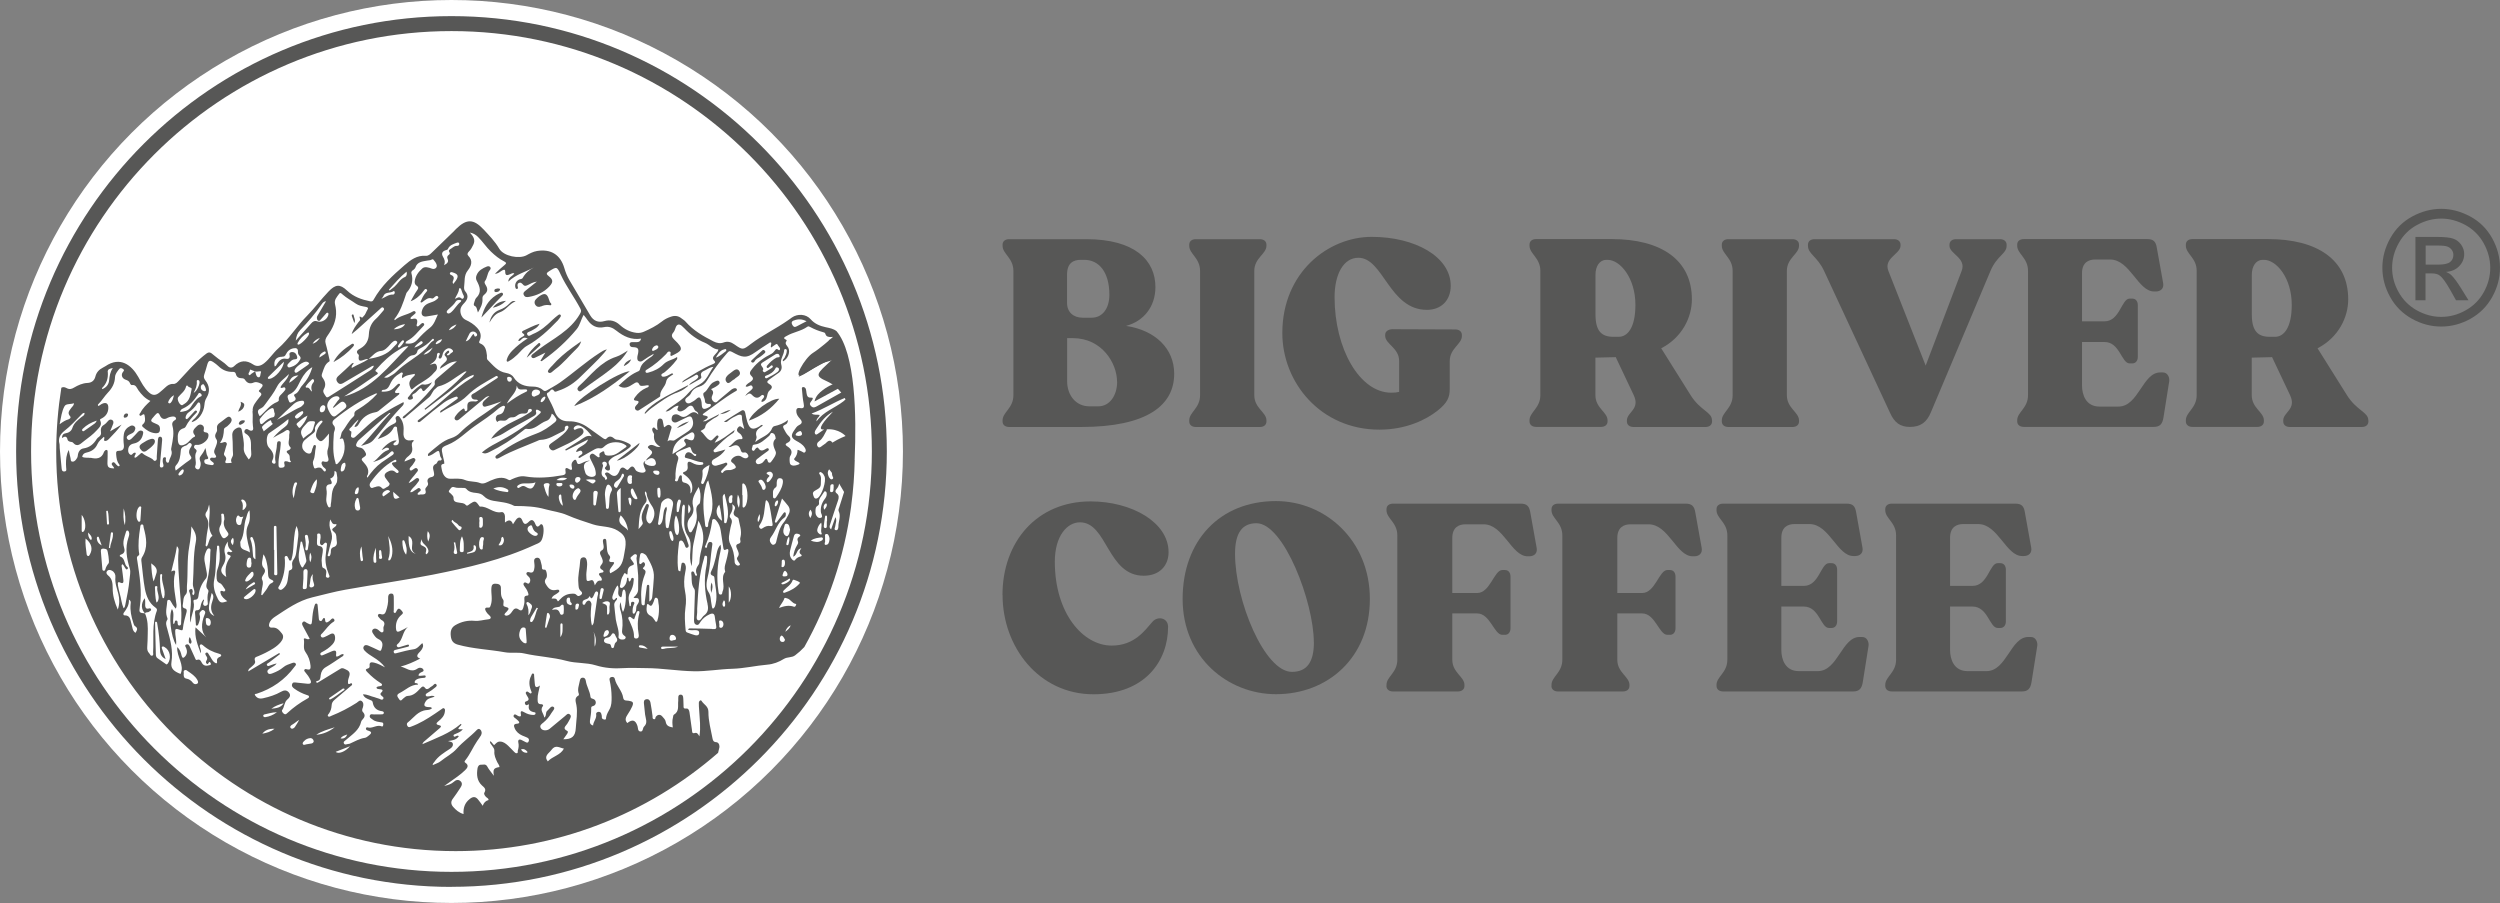 <svg xmlns="http://www.w3.org/2000/svg" id="Capa_2" data-name="Capa 2" viewBox="0 0 302.4 109.23"><rect x="0" y="0" width="302.4" height="109.23" fill="#808080" stroke="none"/><defs><style>      .cls-1 {        fill: #fff;      }      .cls-2 {        fill: #575756;      }    </style></defs><g id="Capa_1-2" data-name="Capa 1"><g><g><circle class="cls-1" cx="54.61" cy="54.61" r="54.61"></circle><path class="cls-2" d="M54.61,107.28C25.57,107.28,1.95,83.65,1.95,54.61S25.57,1.95,54.61,1.95s52.66,23.62,52.66,52.66-23.62,52.66-52.66,52.66ZM54.61,3.76C26.57,3.76,3.76,26.57,3.76,54.61s22.81,50.85,50.85,50.85,50.85-22.81,50.85-50.85S82.65,3.76,54.61,3.76Z"></path><g><path class="cls-2" d="M103.18,49.79c0-.1-.02-.19-.03-.29-1.2.61-2.34,1.22-3.34,2.15.89.06,2.7-1.02,3.37-1.86Z"></path><path class="cls-2" d="M81.85,51.79c.53-.21,1.06-.42,1.5-.81-.57.13-1.08.38-1.5.81Z"></path><path class="cls-2" d="M69.46,49.12c2.48-.94,4.57-2.48,6.72-4.21-1.17-.02-6.14,3.12-6.72,4.21Z"></path><path class="cls-2" d="M77.35,53.58c-.92.71-1.83,1.42-2.74,2.13.85-.04,2.77-1.61,2.74-2.13Z"></path><path class="cls-2" d="M101.93,46.03c-.85.28-1.69.6-2.4,1.15-.43.33-.85.7-1.01,1.38,1.42-.77,2.75-1.49,4.18-2.27,0-.02,0-.04-.01-.06-.32-.18-.51-.28-.76-.2Z"></path><path class="cls-2" d="M96.6,45.57c.96-.39,1.72-1.01,2.56-1.48.84-.47,1.92-.42,2.75-1.14-2.25-.24-4.26.72-5.31,2.62Z"></path><path class="cls-2" d="M87.08,50.1c.5-.03.94-.2,1.32-.53-.48.08-.9.3-1.32.53Z"></path><path class="cls-2" d="M101.22,41.34c0-.28-.29-.26-.48-.27-.19,0-.49-.07-.49.2,0,.29.31.24.54.26.17,0,.43.07.42-.2Z"></path><path class="cls-2" d="M87.05,50.1h0,0s0,.01-.01.02c0,0,.02,0,.02-.01,0,0-.01-.01-.01,0Z"></path><path class="cls-2" d="M87.08,50.1s-.02,0-.03,0h.01s.02,0,.02,0Z"></path><path class="cls-2" d="M88.45,45.05c-.38.27-.9.67-.6,1.12.3.46.63-.18.96-.28.26-.31.92-.46.63-.98-.28-.49-.69-.08-.99.14Z"></path><path class="cls-2" d="M103.38,55.53c.23-5.29.09-12.76-2.19-15.47-.37-.3-.84-.38-1.31-.48-.7-.15-1.33-.4-1.83-.97-.55-.63-1.57-.69-2.27-.2-.16.11-.3.23-.46.33-1.45,1.02-3.07,1.78-4.49,2.86-.98.75-.99.76-2.01.05-.41-.29-.81-.4-1.3-.22-.42.15-.81.07-1.23-.14-1.24-.63-2.42-1.31-3.35-2.37-.14-.17-.34-.28-.52-.42-.38-.31-.82-.35-1.27-.19-.39.13-.76.31-1.09.58-.67.53-1.42.9-2.19,1.24-.28.12-.56.17-.89.13-.79-.1-1.44-.44-2.01-.96-.54-.49-1.15-.66-1.86-.46-.75.22-1.32-.03-1.71-.68-.85-1.42-1.68-2.84-2.52-4.27-.27-.46-.47-.95-.62-1.47-.48-1.62-1.63-2.33-3.3-2.06-.48.08-.88.3-1.28.52-.86.47-2.76.13-3.3-.81-.5-.86-1.21-1.59-1.89-2.32-1.21-1.29-2.06-1.3-3.32-.06-.12.12-.24.25-.36.37-.85.83-1.7,1.66-2.56,2.48-.21.2-.43.43-.75.4-1.07-.08-1.84.51-2.57,1.14-1.42,1.23-2.81,2.5-3.74,4.17-.09.17-.19.24-.41.2-1.04-.21-2.01-.55-2.81-1.31-.86-.82-1.41-.74-2.23.12-.91.95-1.69,2.01-2.6,2.94-1.25,1.26-2.17,2.79-3.51,3.97-.6.54-1.03,1.25-1.67,1.76-.41.33-.87.47-1.33.16-.83-.56-1.58-.52-2.3.19-.25.25-.56.23-.79,0-.46-.48-1.05-.78-1.54-1.21-.68-.59-.71-.58-1.42,0-1.08.89-1.99,1.95-2.94,2.97-.19.2-.38.42-.69.4-.4-.02-.69.17-.96.43-.22.21-.46.41-.7.61-.47.38-.84.38-1.28-.02-.57-.52-.91-1.2-1.28-1.86-.82-1.45-2.19-2.52-3.97-1.31-.1.07-.21.12-.32.18-.46.23-.78.58-.9,1.07-.13.52-.48.76-.96.78-.61.03-1.13.27-1.64.57-.29.18-.56.24-.91.04-.23-.13-.44-.13-.61-.03-.4,2.52-.62,5.1-.62,7.73,0,26.68,21.63,48.32,48.32,48.32,12.15,0,23.25-4.49,31.74-11.89.05-.23.1-.45.16-.67.01-.05,0-.1,0-.15-.02-.25-.14-.45-.4-.47-.33-.02-.39-.22-.44-.47-.2-1.06-.5-2.12-.49-3.2,0-.69-.57-.88-.83-1.32-.1-.17-.32.01-.33.21-.01.31.02.62.04.93.06,1.03.21,2.06.03,3.15-.14-.24-.27-.49-.54-.41-.38.11-.33-.14-.36-.35-.1-.72-.2-1.43-.3-2.15-.03-.25-.15-.49-.39-.46-.4.05-.32-.18-.33-.39,0-.19-.01-.38-.02-.57-.02-.29.03-.71-.32-.72-.39,0-.28.42-.3.69,0,.02,0,.03,0,.05-.08.59.17,1.28-.53,1.69-.08.04-.08.22-.11.33-.11.4-.07.81-.02,1.21-.44-.08-.78-.18-.86-.7-.03-.23-.25-.45-.42-.64-.25-.28-.56-.23-.78.06-.07.09,0,.32-.22.28-.22-.04-.15-.23-.17-.38-.08-.54-.14-1.09-.25-1.63-.05-.24-.19-.46-.51-.4-.3.06-.3.3-.28.52.04.45.09.89.14,1.33.06.5.36,1-.13,1.46-.18.17-.08.63-.45.59-.33-.04-.26-.43-.34-.66-.24-.74-.63-.85-1.23-.36-.36-.38-.17-.73.07-1.09.19-.29.37-.58.51-.9.22-.5.11-.63-.43-.71-.23-.04-.59.05-.65-.36-.12-.86-.84-1.45-1.01-2.28-.04-.2-.21-.27-.4-.23-.22.04-.28.21-.23.39.16.68.23,1.35.24,2.05,0,.51,0,.98-.23,1.42-.17.32-.36.62-.43.99-.02.11.03.32-.18.3-.18-.02-.37-.09-.34-.35.01-.11-.04-.24-.07-.35-.03-.16-.16-.23-.3-.24-.17,0-.35.12-.32.27.1.53-.35.9-.37,1.39-.31-.09-.42-.29-.38-.59.06-.46.16-.92.15-1.38,0-.23-.02-.34.23-.39.2-.04.32-.21.33-.41,0-.23-.13-.4-.35-.46-.16-.05-.28-.07-.3-.27-.07-.67-.47-1.25-.56-1.91-.04-.24-.16-.4-.4-.38-.22.01-.29.19-.33.4-.09.52-.33,1.02-.11,1.56.02.05,0,.17-.03.19-.55.29-.35.72-.27,1.16.17.92-.02,1.85-.07,2.77-.05,1.06-.51,1.38-1.51,1.37.16-.22.31-.43.45-.64.08-.12.17-.3.02-.37-.61-.31-.19-.57,0-.86.11-.16.19-.33.28-.49.11-.21.27-.46.03-.65-.24-.19-.41.07-.57.2-.63.51-1.25,1.04-1.87,1.55-.32.26-.86.24-1.05-.06-.23-.36.11-.54.31-.71.39-.32.71-.71.96-1.14.14-.23.51-.57.26-.74-.29-.2-.51.26-.75.45-.27.21-.06.62-.38.84-.03-.49-.58-.87-.16-1.4.09-.11-.06-.23-.2-.22-.45.02-.43-.3-.44-.6-.02-.54.16-1.04.28-1.66-.57.43-.6.05-.63-.31-.02-.27-.05-.55-.07-.82,0-.12.02-.29-.11-.32-.17-.04-.19.15-.25.27-.32.61-.25,1.23,0,1.84.04.09.11.2,0,.28-.09.06-.16-.02-.23-.07-.11-.07-.23-.22-.36-.1-.15.13-.01.28.06.42.14.27.47.57-.11.74-.13.04-.15.18-.09.31.06.13.16.18.29.1.1-.06.2-.13.16.08-.1.48.15.7.58.8.09.02.24,0,.23.15,0,.14-.13.19-.26.19-.39,0-.75-.12-1.08-.31-.32-.18-.53-.27-.43.25.04.22-.05.28-.26.22-.21-.06-.47-.39-.61-.12-.13.24.27.37.43.56.02.03.05.05.08.07.23.2.21.37-.11.39-.44.03-.41.25-.28.56.18.42.51.69.91.87.2.09.42.16.62.26.21.1.24.3.14.48-.1.2-.26.1-.4.03-.12-.06-.25-.12-.37-.19-.34-.2-.54-.07-.46.28.08.35.03.66-.07.98-.03.1.07.26-.11.3-.13.03-.23-.07-.31-.15-.26-.25-.5-.53-.76-.77-.27-.24-.54-.47-.94-.49-.35-.02-.53.24-.74.43-.21-.14-.26-.4-.51-.47-.02.25.15.37.25.52.14.22.32.4.29.69-.05.48.15.9.35,1.33.09.19.26.35.27.58-.7.12-.81.27-.68,1.06-.3-.42-.6-.74-.8-1.12-.2-.37-.5-.2-.75-.22-.26-.02-.4.22-.43.44-.12.76-.08,1.49.53,2.06.26.24.57.43.3.88-.1.17.07.39.22.54.1.1.28.14.29.35-.35.09-.58.32-.71.7-.2-.28-.37-.52-.55-.74-.32-.41-.64-.4-1.04-.07-.59.47-.78,1.08-.73,1.81-.56-.16-.93-.5-1.26-.87-.26-.3-.31-.63-.04-.98.32-.43.62-.87.91-1.32.18-.27.31-.57,0-.83-.28-.23-.56-.11-.79.1-.3.27-.65.38-1.16.5.27-.2.44-.31.61-.43.66-.47,1.34-.91,1.92-1.48.27-.26.5-.58.04-.89-.2-.13-.06-.24,0-.33.57-.71.91-1.56,1.42-2.31.15-.23.33-.44.46-.68.13-.24.12-.51-.1-.71-.14-.13-.28-.07-.41.06-.76.8-1.68,1.42-2.41,2.25-.55.63-1.31,1-1.95,1.52-.26.22-.63.31-.97.48-.01-.2.11-.26.17-.35.48-.73,1.21-1.16,1.91-1.62.19-.13.4-.3.36-.59-.04-.28-.32-.25-.59-.35.55-.08,1.02-.14,1.31-.59-.12-.1-.2-.06-.28-.03-.12.04-.27.19-.35,0-.07-.17.14-.2.26-.26.29-.13.6-.22.86-.55-1.28.1.14-.51-.25-.65-1.34,1.16-3,1.73-4.65,2.46.08-.27.25-.35.37-.46.56-.48,1.13-.96,1.69-1.45.13-.11.35-.3-.01-.38-.54-.11-.32-.31-.08-.51.37-.3.69-.63.75-1.13.02-.13.06-.29-.07-.39-.14-.11-.25.03-.36.1-.26.17-.51.35-.77.53-.92.62-1.85,1.19-2.9,1.57-.15.05-.29.12-.41-.06-.1-.15-.12-.32,0-.43.73-.57,1.26-1.44,2.32-1.52.22-.02.46-.04.64-.23-.14-.17-.31-.12-.46-.13-.49-.03-.59-.23-.33-.65.11-.18.26-.32.46-.4.19-.07.39-.13.65-.21-.28-.21-.49-.05-.7-.04-.14,0-.3.06-.37-.09-.08-.19.1-.26.23-.35.23-.15.48-.28.68-.46.17-.15.53-.32.37-.53-.2-.26-.37.14-.57.22-.11.05-.2.14-.29.21-.17.13-.35.2-.5,0-.22-.3-.38-.19-.57.02-.42.45-.84.91-1.54.93-.21,0-.37.18-.53.3-.15.11-.3.44-.51.1-.14-.23-.45-.5.06-.75.74-.37,1.33-1.02,2.23-1.02-.06-.31-.46-.04-.41-.34.04-.21.27-.31.46-.38.18-.06.37-.07.56-.09.14-.01.33,0,.31-.18-.02-.19-.22-.1-.34-.1-.18,0-.36.07-.54-.01.05-.25.22-.33.39-.41.12-.06.29-.09.22-.28-.05-.14-.18-.21-.32-.24-.16-.03-.32.03-.44.12-.76.51-1.33-.14-2-.27.83-.22,1.59-.56,2.37-.97q-.6-.19-.19-.66c.11-.13.25-.25.34-.39.15-.24.3-.49.1-.82-.34.29-.58.67-1.01.74-.7.1-1.37.29-2.05.46-.13.03-.33.13-.39-.1-.06-.24.16-.27.32-.31.45-.12.9-.23,1.35-.34.11-.03.22-.06.16-.2-.04-.1-.14-.07-.22-.04-.3.09-.59.17-.89.27-.13.04-.24.04-.32-.07-.08-.1-.03-.21.05-.28.68-.54.58-1.54,1.27-2.08-.34.19-.67.37-1.01.52-.25.11-.39.05-.43-.23-.09-.7.1-1.29.65-1.76.17-.15.26-.22.05-.47-.31-.37-.46-.37-.66.04-.05.1-.1.26-.25.19-.14-.06-.07-.21-.07-.32,0-.5.02-1,0-1.5,0-.23,0-.55-.35-.51-.29.03-.34.29-.33.55.03.54-.09,1.06-.26,1.57-.1.3-.27.48-.62.37-.12-.04-.26-.06-.33.06-.09.15.03.26.12.36.09.1.18.23.29.29.35.18.43.43.26.78-.11.23.1.6-.14.7-.23.09-.41-.26-.64-.37-.18-.09-.38-.12-.53.03-.16.16-.08.35.04.52.16.25.34.51.6.63.59.27.6.68.41,1.22-.08.25-.14.25-.34.16-.42-.2-.84-.4-1.27-.58-.19-.08-.42-.11-.55.12-.11.2,0,.36.13.51.3.32.67.54,1.03.77.54.33,1.04.71,1.42,1.23-.44-.22-.85-.46-1.33-.57-.36-.08-.58-.05-.53.4.02.16-.06.28-.21.31-.41.11-.23.26-.06.45.48.5,1,.94,1.59,1.31.09.05.19.11.18.23-.02.13-.15.12-.24.15-.16.04-.35,0-.44.19.07.16.22.16.35.17.34.03.58.1.2.45-.08.08-.08.19,0,.28.12.15.44.26.25.48-.16.18-.4-.07-.62-.1-.13-.02-.26-.1-.39-.13-.46-.09-.88-.37-1.42-.35.16.41.49.52.8.65.17.07.36.11.38.31.1.66.49,1,1.13,1.08.11.02.21.07.22.18,0,.15-.12.2-.25.2-.31,0-.62,0-.93.01-.18,0-.43-.1-.51.12-.1.27.18.38.35.51.31.25.7.27,1.07.33.15.02.21.08.2.23,0,.13-.05.31-.17.26-.56-.24-1.03.2-1.56.15-.12-.01-.3-.12-.36.07-.06.21.16.26.29.3.53.16.31.37.05.58-.15.12-.31.26-.48.28-.66.1-1.22.44-1.81.7-.06.03-.13.04-.2.04-.18.02-.41.16-.52-.06-.11-.22.13-.32.26-.44.73-.64,1.6-1.16,1.83-2.21.02-.08.08-.16.14-.22.3-.3.39-.59.06-.94-.15-.16-.07-.36,0-.54.09-.28.1-.58-.13-.77-.25-.19-.44.09-.63.21-.96.61-1.97,1.14-3.03,1.56-.13.05-.3.2-.42.05-.11-.13.06-.24.13-.35.19-.28.28-.6.3-.93.01-.31.14-.51.36-.7.65-.54,1.29-1.09,1.93-1.64.09-.07.24-.15.18-.28-.07-.18-.19-.04-.29,0-.19.07-.2-.07-.2-.19,0-.14,0-.28.05-.41.13-.45.38-.86-.31-1.15-.25-.11-.4-.24-.66-.08-.82.51-1.64,1.01-2.47,1.51-.09.05-.17.11-.26.16-.07.04-.14.02-.18-.04-.04-.07,0-.14.08-.15.44-.06.41-.41.45-.71.06-.44.25-.76.65-.99.62-.36,1.22-.78,1.82-1.18.13-.08.31-.14.31-.35-.28-.1-.43.13-.63.21-.18.07-.33.15-.29-.18.07-.48-.08-.58-.53-.39-.33.14-.66.29-1,.43-.13.06-.29.12-.36-.04-.07-.15.07-.25.2-.31.46-.24.89-.53,1.24-.91.23-.25.37-.54.33-.89-.05-.45-.26-.55-.66-.32-.19.11-.4.21-.6.3-.16.07-.34.14-.45-.07-.09-.18.06-.28.17-.39.45-.47.79-1.04,1.37-1.39.12-.07.13-.2.04-.31-.1-.12-.21-.1-.31-.01-.09.08-.16.18-.26.25-.23.16-.48.32-.51-.16,0-.08,0-.19-.11-.21-.1-.02-.14.07-.19.15-.06.1-.11.24-.26.21-.17-.03-.19-.2-.2-.33-.05-.48-.08-.96-.13-1.44-.01-.13,0-.32-.16-.34-.17-.02-.2.18-.24.3-.18.56-.24,1.14-.28,1.73-.04.57-.12.59-.62.32-.15-.08-.32-.3-.5-.11-.18.18-.05.38.05.57.26.48.52.96.78,1.45-.2.11-.34.03-.48-.02-.1-.04-.26-.05-.23.08.11.51-.14,1.07.19,1.53.37.51.56,1.06.62,1.67.03.33-.02.56-.44.43-.1-.03-.22-.06-.29.04-.09.13.02.23.09.31.25.29.47.59.63.94.16.36.01.49-.34.46-.45-.04-.89-.09-1.34-.14-.21-.02-.44-.09-.53.17-.1.25.06.42.26.56.46.34.97.59,1.51.77.11.04.26.05.27.2.01.14-.13.19-.23.25-.86.48-1.66,1.05-2.38,1.72-.12.11-.24.23-.4.12-.17-.11-.34-.35-.24-.47.29-.38.23-.91.6-1.25.24-.21.51-.48.24-.84-.27-.36-.61-.33-.96-.13-.68.39-1.41.62-2.17.79-.47.11-.8-.01-1.03-.43.05-.12.15-.09.23-.11,1.87-.61,3.42-1.68,4.59-3.27.08-.11.26-.24.12-.4-.12-.14-.28-.09-.43-.04-.37.14-.75.24-1.06.51-.37.32-.8.53-1.26.71-.2.08-.48.19-.61-.05-.15-.27.1-.43.31-.56.26-.17.58-.28.76-.57-.25.05-.48.14-.71.22-.15.05-.36.19-.46-.01-.08-.17.15-.24.27-.33.43-.34.87-.68,1.31-1.01-.03-.04-.06-.08-.09-.13-1.23.73-2.47,1.47-3.75,2.23,0-.31.19-.37.3-.48.24-.22.62-.47.52-.77-.16-.49.15-.49.41-.61.28-.13.57-.24.85-.39.67-.35,1.35-.7,1.85-1.3.27-.32.41-.72.14-1.04-.29-.35-.58-.77-1.17-.71-.38.04-.46-.23-.34-.56.13-.34.39-.57.68-.76,1.42-.93,2.81-1.93,4.5-2.34,1.34-.32,2.67-.69,4.02-.93,3.5-.63,7.04-1.12,10.53-1.81,4.23-.84,8.44-1.8,12.39-3.63.25-.11.52-.19.71-.41.3-.36.45-1.53.23-1.94-.07-.12-.2-.19-.29-.08-.43.55-.56,0-.67-.22-.21-.41-.44-.41-.72-.13-.38.38-.59.38-.8-.17-.17-.44-.49-.43-.77-.05-.11.15-.21.31-.35.53-.19-.56-.52-.59-.97-.21,0-.32,0-.54,0-.77-.01-.28-.19-.54-.43-.49-.98.19-1.65-.74-2.59-.67-.05,0-.11-.12-.16-.18-.37-.52-.48-.53-1.04-.16-.16.1-.35.35-.52.14-.22-.25-.49-.22-.75-.27-.37-.07-.76-.05-.73-.62,0-.18-.19-.32-.31-.46-.1-.12-.39-.2-.19-.44.15-.18.26-.48.61-.35.32.12.65.06.97.08.17,0,.36-.02.48.13.31.38.75.44,1.19.48.35.04.66.11.92.39.3.32.71.48,1.14.56.84.15,1.72.18,2.5.6.06.03.13.03.2.03,1.22,0,2.43.06,3.62.4.87.24,1.79.34,2.63.71,1.01.44,2.06.77,3.1,1.11.99.33,2.08.18,3.02.77.53.33.88.68.93,1.31.04.52-.08,1.03-.17,1.54-.21,1.3-.49,1.69-1.68,2.3-.23-.43.11-.66.3-.96.09-.13.33-.41-.02-.4-.51.02-.45-.16-.31-.48.05-.12-.02-.25-.1-.34-.25-.28-.26-.63-.28-.97-.02-.26-.04-.51-.07-.77-.01-.12-.04-.26-.2-.25-.17,0-.22.16-.21.3,0,.15.05.3.07.46.04.23.05.48-.17.61-.38.21-.25.46-.12.74.14.31.34.65.07.97-.23.28-.3.48.08.68.18.09.21.29-.02.32-.61.07-.38.29-.14.57.11.13.16.43-.03.41-.42-.05-.52.25-.72.57-.1-.35-.14-.76-.53-.6-.55.22-.46-.08-.49-.43-.06-.66.19-1.3.05-1.95-.05-.24-.14-.43-.43-.41-.26.02-.35.2-.37.42-.04.9-.31,1.79-.22,2.7.03.33-.01.7.3.96.14.12.23.29.05.44-.16.13-.36.26-.55.05-.17-.2-.36-.18-.6-.17-.62.02-1.08.3-1.47.74-.06.07-.19.28-.26.11-.14-.37-.44-.24-.71-.26.13-.41.52-.47.76-.69.08-.08.23-.14.17-.28-.06-.14-.21-.11-.32-.09-.52.12-.86,0-1.19-.5-.24-.36-.34-.56-.06-.92.18-.23.01-1.04-.17-1.02-.49.05-.32-.3-.38-.51-.06-.21-.1-.44-.17-.65-.08-.22-.24-.33-.48-.27-.23.06-.28.22-.27.43.02.24.07.49.04.72-.05.34-.08.78-.64.59-.12-.04-.26-.03-.32.09-.07.13.04.23.12.32.06.08.16.13.22.22.14.2.15.42.03.63-.14.24-.29.06-.44,0-.1-.04-.21-.03-.27.07-.06.1-.03.2.03.29.19.27.39.53.49.85.04.13.12.34-.06.35-.53.03-.36.39-.37.68,0,.28-.07.54-.15.81-.09.31-.27.4-.53.21-.36-.26-.59-.12-.8.21-.16.25-.35.48-.66.53-.08.01-.18-.02-.24-.07-.07-.07-.02-.16.04-.23.06-.06.12-.12.18-.18.34-.36.32-.48-.16-.6-.2-.05-.25-.12-.23-.31.01-.19.07-.43-.03-.55-.34-.44-.25-.93-.27-1.42,0-.41-.3-.5-.64-.51-.36-.02-.49.17-.51.5-.06.69.17,1.39-.08,2.09-.08.22-.08.33-.33.3-.4-.04-.4.18-.26.44.1.18.24.34.39.47.31.26.25.47-.11.51-.55.05-1.07.23-1.64.18-.82-.08-1.61.1-2.33.52-.52.3-.62.78-.55,1.34.06.53.28.86.84,1.02,1.86.52,3.8.58,5.69.92.77.14,1.57-.03,2.32.14,1.71.39,3.47.45,5.17.91,1.14.31,2.37.18,3.51.53,1.1.34,2.23.42,3.37.34.9-.06,1.79,0,2.69,0,1.95,0,3.88.35,5.82.38,1.56.03,3.09-.26,4.64-.3,1.43-.04,2.83-.38,4.25-.5.71-.06,1.39-.32,1.98-.69.44-.27.97-.13,1.37-.44.4-.3.77-.63,1.11-1,2.88-5.15,4.83-10.88,5.66-16.97,0,0,0,0,0,0,0,0,0-.06.02-.19.24-1.8.38-3.64.42-5.5,0,.01-.02.02-.02.04ZM66.71,90.7c.49-.68.99-.23,1.5-.15-.41.8-1.38.93-1.95,1.55-.52-.68.13-.95.45-1.4ZM63.78,90.91c.05.06,0,.15-.07.15-.3,0-.54-.13-.69-.41.35-.12.57.04.76.27ZM41.44,83.3s.14-.03.19,0c.07.04.05.13,0,.17-.58.39-1.1.87-1.74,1.16-.03-.06-.07-.11-.1-.17.55-.39,1.1-.77,1.66-1.15ZM42.01,88.84c-.15.35-.39.55-.81.48.2-.33.53-.36.81-.48ZM42.34,90.26c-.57.68-1.42.99-1.73.68.58-.23,1.16-.46,1.73-.68ZM40.49,87.97c-.66.51-1.39.84-2.23.91.68-.47,1.47-.66,2.23-.91ZM36.84,89.59c.17-.18.4-.27.64-.3.26-.04.41.12.47.36-.02.17-.13.25-.27.28-.2.04-.4.07-.61.1-.15.02-.33.15-.43-.01-.1-.18.08-.31.2-.43ZM35.37,87.64c.29-.16.51-.39.82-.56-.17.29-.32.59-.52.86-.11.15-.33.29-.49.14-.19-.19.04-.36.19-.44ZM34.31,85.06c-.33.57-.92.6-1.49.67.44-.34.95-.52,1.49-.67ZM32.05,86.4c.43-.08.85-.24,1.45-.25-.5.37-.93.52-1.38.59-.12.02-.26,0-.28-.15-.01-.13.11-.17.21-.19ZM33.2,88.15c-.46.38-.92.49-1.47.6.33-.43.77-.61,1.47-.6ZM64.13,63.56c.23-.09.24.13.29.26.09.25.22.47.47.59.08.04.15.09.16.2-.03.16-.16.2-.3.21-.29.02-.87-.43-.93-.72-.06-.27.09-.44.31-.53ZM60.63,65.1s.06-.12.11-.15c.08-.03.12.04.15.1.11.24.08.47-.05.69-.11.19-.27.29-.54.2.15-.28.37-.52.33-.85ZM58.15,62.53c.34,0,.24.42.26.68,0,.07,0,.14,0,.21,0,.2-.08.43-.29.42-.24-.01-.11-.27-.14-.42-.02-.08,0-.17,0-.3.08-.17-.16-.59.18-.59ZM57.96,65.79c0-.07-.01-.14,0-.2.05-.27.11-.66.41-.62.33.04.06.4.08.61.02.18-.02.37-.05.56-.02.12.05.32-.14.33-.19.01-.24-.17-.28-.32-.03-.11-.02-.24-.03-.36,0,0,0,0,.01,0ZM56.51,66.85c.41-.13.89-.18.77-.82-.02-.08.14-.12.23-.01.16.2.06.67-.18.76-.26.1-.54.14-.83.21,0-.08,0-.13.01-.14ZM55.11,67.02c-.18,0-.26-.16-.22-.28.12-.37.1-.74,0-1.12.06,0,.12-.01.17-.02.08.41.17.82.24,1.24.02.11-.09.18-.2.18ZM56.09,66.62c0,.12-.1.17-.22.17-.14,0-.25-.06-.25-.2.02-.57-.03-1.16.26-1.72.27.56.22,1.15.21,1.74ZM54.77,62.89c.09.26.38.31.56.49.12.12.18.27.38.3.16.03.15.16.09.29-.08.14-.22.23-.33.11-.29-.29-.55-.61-.81-.93-.07-.08-.05-.2.12-.27ZM63.6,77.81c-.09.02-.21-.03-.29-.08-.5-.39-.62-.84-.41-1.44.08-.22.2-.42.47-.39.27.03.22.26.24.44.04.39.06.79.09,1.18-.03.11.06.27-.11.3ZM63.7,73.07c-.03-.06-.05-.13,0-.19.07-.07.17-.07.23-.02.25.18.55.33.37.73-.13.27-.13.59-.4.82.06-.47.03-.92-.2-1.34ZM64.42,75.15c-.05.07-.13.12-.22.08-.09-.04-.09-.14-.08-.22.02-.27.18-.47.31-.69.16-.27.33-.54.49-.81.05.02.1.04.15.06-.31.5-.28,1.1-.65,1.58ZM66.49,74.73c-.12.4-.27.8-.4,1.2-.06-.01-.12-.02-.17-.03.08-.55.14-1.09.24-1.64.03-.17.16-.16.26-.02.11.15.13.33.08.49ZM67.78,77.07c0-.49,0-.98,0-1.48,0-.09.03-.18.13-.19.11,0,.14.09.14.18-.02.51.09,1.03-.27,1.49ZM68.13,74.28c-.17.15-.34.1-.4-.09-.16-.5-.49-.55-.95-.4.12-.25.31-.3.51-.33.12-.02.24-.03.35-.06.18-.04.25-.37.5-.22.09.05.08,1.03,0,1.1ZM69.11,73.16c-.08.09-.19,0-.28-.03-.23-.08-.3-.25-.3-.48,0-.18.05-.36.26-.37.19,0,.16.18.17.31,0,.05.01.1.02.15.01.15.31.23.13.43ZM69.71,73.74c-.16.02-.09-.21-.11-.33,0-.2.01-.4.28-.4.13,0,.18.12.15.22-.06.2-.05.49-.31.51ZM100.84,58.98c-.05.2.05.51-.24.55-.25.03-.2-.23-.18-.38.03-.22-.07-.56.26-.58.24-.02.13.26.16.41ZM100.75,57.69c.05.1.05.2-.06.26-.1.06-.2.03-.28-.05-.19-.19-.25-.44-.28-.66,0-.2.06-.35.17-.47.11.14.22.29.33.43,0,.16.03.33.11.48ZM99.35,62.11c.04.19.23.49-.13.54-.27.04-.46-.2-.55-.45-.04-.11-.02-.24-.03-.36,0-.26,0-.52.27-.67.11-.06.18-.19.16-.31-.09-.53.31-.85.53-1.24.06-.1.11-.24.26-.18.12.05.14.18.14.31.01.26-.12.46-.27.65-.37.51-.53,1.07-.41,1.7ZM99.39,64.53c.06.14-.13.15-.25.07-.27-.17-.35-.42-.24-.71.08-.22.18-.44.43-.67.14.48-.12.89.06,1.31ZM99.81,53.67c-.1.09-.23.15-.34.24-.18.14-.39.34-.56.1-.15-.21-.09-.47.19-.66.43-.3.61-.8.86-1.24.03-.06.07-.12.04-.18,1.5-.1,2.28.81,2.28.81,0,0-.82.31-1.59.8-.32-.45-.58-.15-.88.14ZM99.69,51.94c-.25.18-.5.36-.76.53-.08.05-.18.14-.28.07-.11-.08-.11-.22-.08-.33.03-.13.12-.24.19-.36.53-.84,1.14-1.59,1.99-2.05-1.03,1.07-2.04,2.29-1.06,2.14ZM102.28,48.31s-.09.09-.24.22c-1.07.84-2.45,1.25-3.27,2.44-.05-.37.32-.47.38-.78-.29-.07-.63.07-.98-.17,1.43-.52,2.66-1.33,4.01-1.88.06.11.1.18.1.18ZM98.54,59.38c.75-.42.76-.43.76-1.29.01-.2.04-.48-.16-.72-.06-.07-.08-.16,0-.23.1-.09.19-.02.27.04.16.11.26.28.33.45.23.57-.31,2.25-.83,2.61-.21.14-.39.07-.46-.13-.09-.24-.25-.53.09-.73ZM96.02,38.77c.5-.2.98-.2,1.54.09-.45.23-.82.41-1.18.61-.26.15-.41.07-.54-.17-.14-.25-.09-.43.17-.54ZM87.6,42.26c.08-.02.17-.08.23.01.07.11,0,.2-.09.26-.37.26-.7.59-1.16.73.26-.41.48-.87,1.01-1ZM79.37,41.78c.12-.03.23.03.27.19-.07.29-.35.33-.56.45-.11.06-.24,0-.21-.12.06-.26.24-.45.5-.52ZM55.65,34.85c.05.02.11.08.13.14.07.17.11.36.19.53.07.17.23.34.1.53-.16.23-.3-.03-.44-.07-.24-.07-.38.11-.61.16.18-.39.46-.72.5-1.16,0-.07.05-.15.13-.12ZM54.57,37.77c-.14.12-.36.24-.5.06-.12-.16.07-.31.19-.43.31-.29.65-.55.87-.93.11-.18.34-.22.56-.17.05,0,.09.04.11.06-.03.08-.04.12-.06.14-.48.35-.73.9-1.17,1.27ZM55.22,39.24c-.19.35-.47.59-.93.71.22-.44.58-.57.93-.71ZM54.61,33.28c-.11-.05-.25-.11-.18-.26.08-.16.22-.1.36-.06.62.19.71.44.36.97-.09.14-.2.26-.33.42-.12-.21-.05-.32,0-.43.11-.28.1-.5-.21-.64ZM53.94,30.26c.11-.04.2-.04.26-.18.2-.45.65-.56,1.06-.72.11-.04.26-.05.29.11.03.17-.1.28-.24.27-.29-.03-.47.14-.68.29-.2.15-.48.2-.24.54.05.08-.02.2-.11.26-.18.12-.23.29-.14.49.16.35-.03.55-.43.76.18-.44.05-.72-.12-1.01-.23-.4-.11-.67.34-.81ZM49.93,32.71c.11-.11.27-.21.31-.34.24-.72.86-.74,1.44-.85.12-.02.24-.03.36-.05.13-.02.28-.18.38-.07.17.19.34.4.4.64.09.34-.24.58-.57.46-.4-.15-.87-.3-1.17-.03-.45.4-.85.91-.92,1.57-.02.2.05.4.21.5.34.22.21.39.03.65-.25.35-.44.75-.73,1.25.62-.23.97-.58,1.31-.93.09-.1.16-.22.25-.32.1-.11.18-.32.36-.2.19.13.01.28-.08.39-.3.34-.48.74-.66,1.15.12.13.22.02.3-.04.33-.23.62-.55,1.1-.39.13.04.25-.1.35-.19.11-.09.24-.19.36-.06.16.18-.04.28-.14.37-.26.24-.6.32-.92.44-.48.18-.77.51-.88,1-.1.42.13.68.56.62.44-.06.87-.15,1.39-.24-.3.61-.44,1.19-.96,1.6-.55.43-1.07.93-1.53,1.46-.4.46-.87.51-1.42.45-.02-.19.09-.26.21-.33.79-.4,1.29-1.12,1.89-1.73.09-.09.23-.22.11-.35-.14-.16-.28-.02-.39.08-.06.06-.12.12-.19.17-.07.05-.13.13-.23.08-.09-.05-.08-.14-.05-.23.01-.03.03-.06.03-.1q.17-.76-.56-.56c-.06.02-.15.02-.19-.01-.08-.07-.02-.16.04-.22.11-.11.24-.2.35-.3.09-.09.27-.16.17-.33-.1-.16-.25-.08-.37-.01-.68.4-1.52.46-2.12,1.02-.04-.07-.07-.11-.07-.12.73-.89,1.07-1.98,1.43-3.05.02-.06.04-.14.09-.19.6-.68.81-1.45.55-2.34-.04-.14.07-.26.17-.36ZM53.48,41.02c-.14.4-.41.51-.68.61-.07.02-.12-.08-.08-.14.15-.27.41-.37.76-.46ZM51.49,42.18c-1.08,1.08-2.51,1.72-3.58,2.82-.21.22-.5.37-.76.53-.17.1-.35.23-.69.12,1.12-.74,2.06-1.57,2.96-2.45.11-.1.27-.19.41-.21.35-.03.58-.16.66-.53.02-.1.13-.21.23-.26.57-.29,1.1-.64,1.52-1.13.05-.06.12-.14.21-.06.09.08.03.18-.04.21-.41.22-.61.65-.92.97ZM52.35,42.04c-.31.54-.65.8-1.12.85.33-.39.76-.58,1.12-.85ZM40.35,49.33c.26-.2.51-.4.76-.6.25-.2.47-.19.66.06.19.25.17.47-.09.67-.34.26-.68.53-1.01.8-.13.1-.25.17-.42.08-.27-.14-.7-.96-.67-1.32.03-.44.44-.92.88-1.05.21-.06.44-.09.57.1.13.18-.1.3-.19.43-.18.26-.38.52-.57.77.03.02.06.04.09.06ZM41.6,47.97c.64-.42,1.29-.83,1.93-1.26.63-.42,1.25-.85,1.87-1.29.15-.11.55-.21.08-.48-.17-.1.02-.24.1-.33.75-.86,1.59-1.65,2.56-2.23.35-.21.75-.54,1.26-.49-2.35,2.36-4.34,5.14-7.8,6.07ZM47.63,39.83c.43-.41.87-.53,1.36-.63-.17.38-.68.62-1.36.63ZM48.87,41.27c.03.14-.49.79-.65.78-.02-.03-.08-.08-.09-.14-.02-.12.48-.74.59-.75.07,0,.13.02.15.11ZM47.99,41.28c.23.22-.21.49-.39.71-.77.95-1.87,1.23-3,1.42.48-.35.8-.91,1.53-.97.38-.03.76-.42,1.06-.77.21-.24.55-.61.79-.39ZM50.11,42.05c.23-.39.52-.54.75-.74.07-.06.15-.06.22.01.09.1.06.18-.04.26-.25.19-.51.36-.94.47ZM49.18,32.86c.08.3,0,.57-.21.65-.58.24-.84.8-1.27,1.18-.18.16-.39.3-.58.45-.03-.03-.05-.07-.08-.1.68-.74,1.31-1.51,2.14-2.18ZM46.37,35.82c.23-.57.86-.32,1.23-.6.07-.05.15.05.15.15,0,.13-.07.26-.2.26-.56-.03-.94.34-1.42.52.08-.11.19-.2.24-.32ZM41.03,35.53c.14-.2.31,0,.43.11.48.42,1.05.71,1.57,1.08.36.26.79.32,1.22.4.23.04.35.12.19.36-.17.26-.23.58-.48.79-.07.06-.11.21-.24.12-.29-.22-.24-.03-.18.15.08.22-.1.31-.19.44-.32.44-.66.87-.81,1.43.22-.18.44-.35.65-.54.92-.82,1.84-1.65,2.76-2.48.12-.11.27-.31.43-.16.18.17,0,.34-.13.48-.25.28-.48.59-.76.84-.57.5-.83,1.12-.87,1.85-.03.76-.33,1.34-1,1.73-.28.16-.71.37-.23.79.01,0,.02.03.02.05-.18,1.02.43.58.87.47.09-.02.18,0,.27,0-.61.44-1.33.66-2,1.07-.08-.3.18-.39.24-.61-.2-.02-.3.13-.41.23-.43.4-.84.82-1.29,1.2-.31.26-.56.51-.27.9.29.39.61.16.91-.02,1.01-.6,2.02-1.19,3.03-1.78.13-.08.25-.19.46-.19-.08.34-.34.5-.58.65-1.59,1.03-3.19,2.04-4.79,3.05-.13.08-.3.21-.41.04-.17-.27-.46-.57-.28-.89.32-.55.17-.98-.16-1.43-.14-.19-.09-.35,0-.59.19-.52.3-1.03.82-1.34.11-.07.02-.26,0-.39-.14-.58-.25-1.18-.42-1.75-.12-.38-.02-.65.19-.95.65-.91,1.14-1.89,1.06-3.06-.02-.26-.06-.51-.12-.76-.14-.56.23-.91.5-1.29ZM35.7,50.33c.2-.27.49-.46.81-.59.12-.05.18.06.17.18-.01.19-.63.74-.81.71-.15-.03-.24-.2-.17-.3ZM35.88,58.64c-.2.48-.19,1-.36,1.63-.23-.68-.14-1.2.05-1.72.04-.11.12-.24.26-.2.18.05.09.21.05.3ZM36.39,49.22c-1,.43-1.88,1.07-2.88,1.56.68-.65,1.34-1.31,2.04-1.93.24-.21.56-.34.89-.37.11,0,.26-.04.32.09.06.13.04.27-.08.38-.1.09-.19.22-.31.27ZM36.54,46.64c-.31.34-.4.85-.88,1.04-.14.06-.09.21,0,.31.23.31.04.47-.22.59-.17.08-.38.23-.48-.03-.1-.27-.33-.69,0-.83.84-.34,1.07-1.1,1.44-1.78.33-.62.75-1.17,1.38-1.53-.24.86-.66,1.6-1.24,2.24ZM37.08,43.75c.13.02.27.07.32.24-.06.05-.11.12-.18.17-.41.29-.82.57-1.23.85-.09.06-.18.12-.28.05-.1-.07-.09-.17-.07-.28.08-.38,1.07-1.1,1.45-1.03ZM36.1,41.69c-.13,0-.15-.11-.08-.23.27-.51.67-.9,1.16-1.2.13-.08.23-.04.2.15-.05.29-.96,1.24-1.28,1.28ZM36.1,45.41c-.4.36-.71.66-1.12.9.12-.58.47-.88,1.12-.9ZM37.77,45.87s.14-.02.18.05c.07.12.04.25-.04.34-.28.33-.31.69-.16,1.1-.28-.12-.28-.55-.68-.47-.07.01-.12-.09-.09-.15.21-.34.5-.6.78-.87ZM37.98,50.97c.1,0,.15.09.11.19-.18.45-.14.99-.64,1.29-.27.16-.51.39-.79.6-.03-.11-.03-.16-.06-.2-.51-.8.16-1.22.56-1.71.21-.25.53-.2.82-.18ZM37.81,41.58c.2-.35.51-.57.88-.71-.22.33-.49.6-.88.71ZM39.15,42.56c.07-.04.16-.09.22,0,.07.1.02.19-.07.26-.22.15-.45.29-.67.43.02-.37.25-.55.52-.69ZM39.06,49c.2.02.3.13.29.3-.02.26-.1.52-.4.57-.18.03-.27-.11-.27-.29,0-.28.13-.48.39-.58ZM36.28,39.96c.96-.99,1.86-2.04,2.64-3.17.12-.17.24-.32.52-.36-.32.55-.63,1.07-.93,1.58-.09.15-.2.29-.18.47.01.12.04.25.16.31.14.08.22-.03.3-.13.19-.22.38-.44.58-.66.08-.09.16-.23.29-.16.12.07.07.21.03.33-.15.49-.8.88-1.28.71-.37-.13-.57,0-.79.26-.57.66-1.17,1.3-1.85,2.06.08-.57.22-.94.52-1.24ZM34.14,43.14c.23,0,.33-.05.43-.26.18-.39.49-.67.93-.75.3-.06.56-.01.54.4,0,.1,0,.21.04.3.08.21.39.34.24.63-.18.34-.43.62-.78.8-.14.07-.29.11-.43.16-.12.04-.24.05-.32-.08-.07-.13-.02-.24.06-.33.24-.24.45-.54.83-.55.25,0,.31-.13.26-.32-.07-.31-.25-.54-.58-.56-.19-.01-.4.08-.34.34.08.34-.06.54-.38.48-.6-.12-.88.24-1.15.65-.06.1-.08.23-.27.27-.15-.74.2-1.18.93-1.17ZM32.46,45.59c.59-.59,1.19-1.17,1.88-1.84-.03.82-1.07,1.98-1.72,2.07-.08.01-.19.04-.22-.06-.02-.04.02-.13.06-.18ZM31.55,44.92s.03.05.03.05c-.1.24-.05.69-.3.67-.28-.02-.33-.43-.41-.72.23.09.46-.05.68,0ZM30.22,44.83c0-.2.13-.1.2-.07.14.05.28.11.42.16-.15.1-.3.2-.44.3-.09.06-.18.24-.29.12-.16-.18.11-.33.1-.51ZM24.6,46.46c.17.19.29.44.32.7.02.14-.13.18-.26.15-.26-.08-.4-.25-.37-.53.02-.16.11-.28.32-.32ZM24.39,47.76c.05.19-.13.19-.24.26-.49.29-.78.78-1.08,1.23-.33.49-.79.51-1.28.59.03-.28.21-.37.37-.44.77-.35,1.3-.94,1.75-1.63.07-.11.1-.29.29-.22.08.03.17.13.19.22ZM23.8,46.12c-.01-.09.06-.17.16-.15.06,0,.12.06.15.11.15.25-.28,1.27-.69,1.44.26-.48.43-.91.38-1.39ZM21.56,48.03c.34-.42.83-.72.95-1.3.02-.09.15-.14.2-.05.11.22.52.17.47.39-.14.68-.21,1.41-.92,1.81-.09.05-.17.11-.23.14-.32,0-.67-.74-.47-.99ZM23.03,55.12c.2.26.13.38-.13.56-.55.37-1.06.8-1.64,1.24-.11-.27-.1-.49.02-.62.5-.52.53-1.17.59-1.82.03-.38.35-.5.64-.59.21-.07.36-.46.6-.24.22.2-.05.44-.15.65-.14.3-.12.57.07.82ZM22.22,56.99c-.05.24-.18.44-.46.52-.09.02-.16-.02-.18-.13-.01-.13.39-.61.52-.6.11,0,.13.09.13.22ZM20.38,48.52c.14-.26.29-.51.66-.72-.1.39-.16.68-.38.91-.08.08-.17.12-.27.04-.08-.07-.05-.15,0-.23ZM13.03,45.01c-.03-.35.25-.43.62-.49-.34.49-.4.99-.45,1.49-.05.5-.34.86-.82,1.06-.03-.07-.06-.12-.05-.12.56-.53.77-1.17.71-1.94ZM11.7,50.87c-.11.34-.35.42-.53.56-.31.22-.62.43-.93.65-.08.06-.17.14-.27.04-.1-.1-.02-.2.05-.27.46-.45,1-.75,1.67-.97ZM7.82,49.12c.18-.32.73-.19,1.12-.35,0,.3-.2.4-.3.55-.22.32-.55.59-.16,1.03.16.17-.05.33-.21.38-.35.1-.65.28-1.06.59.18-.83.25-1.57.6-2.19ZM10.19,64.2c-.04.07-.12.14-.18.15-.11.01-.13-.09-.13-.18,0-.59,0-1.18,0-1.89.43.48.56,1.51.31,1.91ZM10.87,67.07c-.05.08-.09.21-.21.19-.11-.02-.17-.12-.18-.23-.06-.61-.19-1.21-.13-1.89.73.57.9,1.27.52,1.93ZM10.97,65.31c-.24-.22-.31-.51-.32-.9.26.27.49.48.44.83,0,.03-.1.07-.11.06ZM10.97,55.4c-.33-.08-.69.03-1.03-.14.05-.3.23-.46.53-.52.6-.13,1.06-.43,1.32-1.03.16-.36.48-.61.77-.87.2.15-.13.43.12.49.2.05.39-.12.53-.27.52-.53,1.04-1.08,1.5-1.7-.43.25-.86.5-1.4.82.16-.39.29-.65.38-.92.05-.17.05-.36-.13-.46-.19-.11-.37-.03-.5.13-.15.19-.32.36-.53.49-.31.19-.37.49-.32.81.05.28-.03.46-.25.62-.1.07-.2.15-.26.25-.37.61-.85,1.03-1.6,1.14-.43.06-.65.44-.69.87-.02.21-.11.35-.23.5-.12.14-.26.26-.44.23-.23-.03-.17-.27-.21-.42-.08-.29-.13-.59-.21-.99-.32.6-.34,1.15-.34,1.71,0,.14.02.28.02.41,0,.19.12.45-.21.48-.3.03-.32-.22-.34-.42-.08-.8-.15-1.61-.23-2.42-.02-.17.01-.35-.03-.51-.19-.68.11-1.18.61-1.57.74-.57,1.36-1.27,2.02-1.93.1-.1.19-.24.4-.24.04.3-.22.39-.37.51-.45.37-.91.72-1.1,1.32-.11.35-.41.58-.81.64-.29.04-.44.23-.45.58.34-.24.59-.25.68.19.03.14.17.21.3.25.11.04.28.02.34.1.57.66.95.11,1.37-.19.54-.4,1.08-.8,1.53-1.3.29-.32.67-.63.41-1.17-.09-.19.11-.21.22-.28.47-.26.74-.66.76-1.21.03-.59-.28-.78-.81-.51-.13.07-.25.16-.37.24-.11-.07-.1-.16-.03-.22.43-.42.74-.96,1.15-1.39.52-.54.84-1.13.87-1.87.02-.4.26-.66.47-.95.14-.2.29-.18.48-.06.23.15.12.23,0,.39-.25.33-.11.76.31.91.26.09.47.18.56.46.03.09.15.21.2.2.52-.09.61.35.81.63.38.52.8.99,1.45,1.29-.46.43-.91.85-1.19,1.4-.06.11-.23.22-.09.36.11.11.21-.04.31-.09.17-.09.24-.12.28.15.06.39.12.73-.23,1.01-.11.09-.11.21,0,.31.43.39.9.7,1.49.76.27.03.54-.01.58-.36.04-.31-.01-.58-.35-.72-.9-.38-.89-.37-.24-1.1.27-.3.41-.4.61.07.16.35.49.52.9.26.11-.07.25-.1.38-.13.22-.04.49-.1.62.11.14.23-.16.29-.28.42-.15.15-.18.33-.13.53.25.88.05,1.73-.11,2.59-.03.14-.06.28-.02.4.2.52-.22.91-.28,1.37-.01.08-.09.15-.19.13-.14-.04-.15-.17-.19-.28-.04-.13.12-.37-.13-.38-.25,0-.24.26-.25.44-.01.15.05.3.08.45.04.18,0,.33-.2.35-.22.02-.24-.16-.22-.32.06-.72.14-1.44.2-2.16.03-.27.05-.55.07-.82.01-.18,0-.39-.2-.42-.26-.04-.29.21-.31.39-.06.67-.09,1.34-.14,2.01-.01.17.06.37-.12.48-.21.13-.29-.1-.42-.19-.37-.25-.82-.36-1.16-.67-.18-.16-.3.08-.43.17-.18.11-.29.33-.53.35-.13-.25.16-.36.11-.57-.07-.08-.16-.05-.25,0-.14.08-.22.32-.43.18-.18-.12-.24-.34-.23-.55.02-.43.24-.69.68-.78.58-.11.95-.47,1.09-1.04.04-.17.13-.4-.1-.5-.19-.08-.36,0-.5.15-.23.26-.46.51-.71.75-.16.16-.39.34-.57.08-.18-.25.08-.42.26-.52.24-.13.52-.19.64-.48.07-.17.14-.33,0-.48-.14-.15-.33-.18-.52-.09-.43.21-.72.53-.79,1.01-.07.43-.05.86,0,1.29.05.44-.1.71-.58.71-.3,0-.38.09-.35.44.04.44.08.84.36,1.19.05.06.11.15.01.22-.08.06-.15-.01-.23-.06-.2-.13-.35-.56-.59-.36-.28.23.18.45.21.7-.72-.02-.84-.15-.81-.83.02-.38.02-.76.02-1.14,0-.1.02-.22-.11-.26-.11-.03-.19.04-.26.13-.02.03-.05.05-.06.08-.29.89-.95.9-1.69.72ZM19.92,71.85c0,.17-.06.33-.09.5-.05,0-.1,0-.15,0-.29-.89-.35-1.82-.31-2.75,0-.09.05-.17.16-.16.03,0,.1.07.09.09-.14.81.33,1.53.29,2.32ZM18.88,70.88c.05,0,.16.07.16.09-.15.61.41,1.22,0,1.83-.02.02-.05.04-.12.08-.15-.61-.15-1.22-.18-1.82,0-.09.05-.18.15-.18ZM18.57,70.33c-.19-.68-.25-1.37-.28-2.19.54.39.83.73.59,1.32-.11.28-.16.58-.31.87ZM17.04,62.1c-.02.24-.03.48-.05.72-.01.11.02.27-.14.29-.12.02-.17-.1-.22-.19-.21-.34-.13-1.23.13-1.53.07-.07.13-.18.25-.13.12.05.07.18.06.27-.01.19-.02.38-.03.57,0,0,0,0,0,0ZM15.11,63.52c-.24-.66-.18-1.34-.15-2.02.22.66.25,1.34.15,2.02ZM13.39,64.64c.02-.11,0-.28.17-.25.16.03.1.19.1.3,0,.57-.32,1.05-.34,1.61-.05-.01-.1-.03-.15-.04.07-.54.14-1.08.22-1.62ZM13.09,63.45c-.08.02-.14-.03-.15-.1-.03-.52-.06-1.03-.09-1.55l.18-.02c.14.49.09,1.01.16,1.51,0,.06-.02.14-.1.16ZM11.71,65.12c0-.09.02-.18.12-.2.12-.02.12.07.15.15.09.27.19.54.32.91-.41-.23-.57-.51-.59-.87ZM12.56,69.04c-.12,0-.18-.1-.18-.21-.06-.72-.12-1.44-.18-2.16-.02-.26.14-.32.33-.31.17.02.3.04.41.14.11.1.31,1.5.21,1.62-.19.23-.34.47-.41.76-.02.09-.08.16-.18.16ZM14.25,73.74c-.4-.92-.63-1.74-.62-2.61,0-.59-.06-1.13-.56-1.53-.16-.13-.29-.34-.1-.54.16-.18.39-.13.57-.03.3.16.45.46.42.78-.08.73.2,1.38.36,2.06.13.57.17,1.14-.07,1.86ZM14.27,70.76c-.05-.26-.03-.44.3-.28.3.14.38-.02.36-.27-.05-.51-.12-1.02-.19-1.53-.02-.15-.09-.3.05-.44.21.12.25.36.39.52.05.07.1.16.2.1.12-.06.12-.2.04-.26-.45-.31-.24-1.05-.85-1.27-.15-.05-.09-.2.06-.25.46-.14.5-.49.38-.85-.22-.68.05-1.28.23-1.89.02-.08.06-.17.16-.17.13,0,.17.11.2.2.07.21.02.41-.05.61-.45,1.28-.23,2.55.15,3.79.13.45,0,.85-.03,1.27-.09,1.06-.31,2.11-.52,3.15-.03.13-.04.26-.2.39-.26-.6-.29-1.22-.47-1.8-.1-.33-.15-.67-.22-1.01ZM16.39,76.55c-.4-.26-.36-.69-.48-1.05-.15-.46-.1-1.08-.86-1.07-.16,0-.14-.21-.09-.29.35-.47.68-.94.63-1.62.29.19.23.38.21.53-.08.79.08,1.53.32,2.27.05.14.09.34.2.41.43.26.24.52.07.82ZM18.42,79.3c-.22.08-.26-.17-.37-.28-.21-.21-.26-.45-.24-.75.04-.53.05-1.07.06-1.6.03-.84.02-1.68-.33-2.47h.01s0,0,0,0c0,0,0,0,0,0,0,0,0,0,0,0-.68-.07-.75-.09-.64-.79.29-1.89-.02-3.73-.3-5.58-.03-.23-.15-.46.15-.64.15-.09.06-.29.04-.44-.11-.97,0-1.92.15-2.88.02-.16,0-.41.2-.43.24-.03.19.24.23.39.33,1.22.55,2.43-.2,3.58-.12.18-.09.4-.06.61.13,1.08.21,2.16.41,3.23.17.86.49,1.69,1.27,2.24.14.1.23.22.17.39-.62,1.63-.35,3.33-.45,5.01,0,.15.08.35-.1.42ZM20.28,80.27c-.13.18-.19.07-.28.01-.31-.21-.62-.43-.93-.65-.18-.12-.22-.3-.22-.49-.03-1.24-.06-2.47-.09-3.71,0-.1-.04-.24.11-.23.15.01.14.17.16.29.18,1.05.3,2.11.33,3.18.01.46.2.84.68,1.05-.14-.4-.28-.8-.42-1.19-.03-.1-.1-.2-.02-.29.11-.1.22-.02.32.04.66.37.83,1.35.37,2ZM23.88,82.68c-.16.12-.4.11-.55-.09-.2-.27-.45-.45-.8-.51-.29-.05-.35-.3-.3-.68,0-.04-.09-.25.12-.34.17-.07.29.07.41.15.41.28.83.56,1.09,1,.09.15.18.36.03.47ZM26.54,79.47c-.23.12-.33.26-.29.53.05.33-.14.25-.3.13-.3-.22-.42-.59-.63-.87-.1-.14-.18-.43-.4-.3-.18.1-.02.31.07.45.13.19.08.35-.03.52-.09.14-.06.28.07.37.14.09.15-.06.21-.14.04-.06.09-.12.16-.06.05.04.08.11.1.17.03.1-.02.15-.12.18-.37.1-.71.15-.95-.25-.13-.22-.21-.52-.6-.38-.16.06-.21-.15-.26-.27-.2-.44-.39-.88-.6-1.32-.08-.18-.2-.36-.43-.27-.26.1-.08.29-.02.43.15.37.13.7-.13,1.01-.18.21-.33.25-.42-.08-.09-.34-.15-.7-.53-1.05-.09,1.19.92,2.14.4,3.25-.86-.33-1.22-.69-1.1-1.42.22-1.4-.14-2.7-.5-4.01-.1-.37-.27-.75,0-1.13.08-.11-.03-.26-.06-.39-.19-.62.02-1.23.05-1.84,0-.09.06-.16.16-.17.12-.02.2.05.25.15.16.32.36.61.61.91.2-.31.07-.61.04-.9-.1-.8-.28-1.59-.25-2.41.01-.29.03-.58.11-.87.08-.3.1-.6-.43-.31.25-1.04.52-2,.68-3.07.21.22.22.41.2.6-.14,1.43.04,2.85.12,4.27.09,1.41.3,2.83.19,4.26-.01.17.05.44-.2.47-.22.02-.22-.21-.23-.39,0-.12-.07-.22-.18-.21-.27.01-.04.32-.33.43-.12-.61.18-1.27-.17-1.83-.42.71-.15,3.35.5,4.35.06-.5-.06-.89-.09-1.28-.06-.73-.03-.76.64-.52.17.06.26.03.27-.16.06-.7.28-1.36.45-2.03.05-.21,0-.38-.18-.42-.33-.06-.31-.29-.27-.5.08-.4,0-.83.35-1.2.23-.24.11-.66.14-1,.14-1.59-.01-3.21.28-4.79.15-.8.23-1.61.26-2.44.37.57.69,1.1.54,1.85-.34,1.68-.23,3.4-.36,5.09-.02.26.1.54.16.8.04.2.08.41-.09.58-.28-.13-.05-.34-.09-.5-.03-.11-.03-.27-.2-.24-.15.02-.29.14-.23.28.45,1.11.03,2.24.11,3.36,0,.14.04.27.11.41-.07-.86.53-1.63.31-2.51-.04-.15.03-.26.17-.25.33,0,.4-.22.43-.47.09-.77.37-1.46.87-2.06.22-.27.16-.58.1-.89-.08-.42-.17-.84-.24-1.27-.06-.39.01-.76.17-1.11.08-.18.18-.45.41-.4.23.05.12.32.12.5-.01,1.21-.13,2.4-.41,3.58-.07.3-.16.61.1.88.09.09.1.22.06.34-.12.39-.1.78-.07,1.18.01.15.07.32-.12.41-.11.05-.23.1-.34,0-.14-.12-.08-.28-.05-.43.02-.1.12-.18.04-.3-.19.17-.27.39-.34.62-.09.31-.03.72-.56.7-.12,0-.17.17-.16.29.03.46.06.93.1,1.39,0,.06-.02.15.08.17.1.02.16-.04.2-.12.15-.37.3-.77.19-1.14-.1-.31.08-.41.22-.56.09-.1.22-.08.33.01.19.16.11.33.03.51-.42,1.05-.45,2.03.2,2.71-.33-.31-.78-.72-1.29-1.19-.15,1.18.28,2.15.63,3.14.09-.28-.04-.53-.1-.78-.03-.1-.03-.22.06-.28.1-.07.2,0,.28.06.57.52,1.24.85,1.99,1.05.3.08.34.25.05.4ZM25.69,64.83c-.42.24-.39.85-.67,1.27-.21-.04-.15-.19-.13-.29.06-.55.1-1.1.21-1.64.11-.56.22-1.09-.16-1.62-.13-.19-.12-.46.06-.68.16-.2.17-.46.29-.84.3,1.33-.41,2.63.41,3.78ZM25.92,74.5c-.96-.39-.66-1.32-.32-2.77.28.26.22.61.13.86-.23.64-.35,1.25.19,1.9ZM25.49,75.31c0,.17-.05.4-.25.38-.38-.03-.31-.38-.35-.64,0-.13-.03-.32.18-.29.3.04.43.26.43.55ZM26.32,72.36c-.37-.71-.58-1.47-.4-2.29.26-1.24.15-2.51.33-3.75.02-.12-.07-.33.13-.32.18,0,.14.21.15.34.09.83.1,1.65-.2,2.45-.12.31-.14.64-.13.97,0,.31,0,.61.4.78.23.09.37.39.53.61.07.09.17.2.09.32-.09.14-.21.05-.32.02-.32-.08-.25.14-.21.3.11.4.43.64.8.93-.72.26-.88.23-1.18-.36ZM26.79,62.51c0-.14-.12-.36.1-.38.24-.02.19.23.23.39.02.08.01.17.02.31-.2.56.02,1.06.38,1.53.26.33.01.49-.21.66-.26.19-.41.04-.53-.19-.21-.4-.39-.78-.12-1.25.18-.31.14-.7.12-1.06ZM27.79,66.77c-.12-.05-.25-.06-.3.08-.05.14.06.23.17.27.14.06.34.09.18.3-.52.7-.67,1.48-.47,2.37-.62-.39-.76-.78-.45-1.29.3-.49.46-.96.28-1.55-.14-.49.02-.99.37-1.44-.07.52.13.91.54,1.16-.14.18-.23.13-.33.09ZM28.17,65.94c-.32-.32-.32-.59.01-.89.17.34.07.59-.01.89ZM28.62,63.27c-.12-.26-.09-.53.04-.79.07-.13.18-.18.28-.05.15.19.32.1.5.05-.13.26-.2.48-.23.73-.02.13-.06.29-.23.3-.17.02-.3-.09-.37-.23ZM29.21,60.63c-.08-.11,0-.25.17-.2.34.09.55.66.34.94-.09.12-.14.28-.38.33.02-.39.11-.74-.12-1.07ZM29.08,65.81c0-.1-.04-.23,0-.3.55-.9.35-1.97.71-2.91.11-.29.12-.63.39-.87.06.59.1,1.22-.15,1.73-.37.76-.18,1.47-.04,2.2.07.37.23.71.24,1.17-.43-.35-1.18-.22-1.15-1.02ZM30.54,70.52c.09-.06.2-.18.3-.02.07.12-.04.18-.13.23-.33.19-.66.38-.99.57.19-.39.51-.58.82-.78ZM29.69,70.09c.14-.36.44-.6.7-.88.05-.05.12-.07.18-.03.13.08.08.21.1.33,0,.27-.58.83-.86.83-.21,0-.16-.14-.11-.25ZM30.6,67.16c-.05-.63-.06-1.27-.29-1.87-.04-.1-.07-.27.06-.32.18-.07.22.13.27.24.33.76.22,1.57.26,2.44-.29-.14-.29-.33-.3-.49ZM30.43,68.11c-.07.22.05.56-.32.55-.26,0-.3-.25-.28-.47.03-.29.07-.73.33-.74.34-.01.17.44.27.66ZM29.68,72.47c-.2-.05-.26-.16-.08-.31.34-.28.68-.57,1.03-.84.17-.13.28-.08.29.1.01.49-.83,1.17-1.24,1.05ZM30.54,49.72c.08.6-.03,1.19.05,1.78.02.19.09.42-.04.54-.15.13-.35.03-.52-.08-.15-.1-.3-.09-.41.06-.1.15-.08.33.07.41.78.42.66,1.17.67,1.86,0,.43.19.9-.28,1.28-.28-.45-.65-.8-.59-1.45.06-.69-.13-1.4-.24-2.1-.05-.33-.33-.39-.62-.23-.5.26-.58.6-.52,1.15.07.66.02,1.33.08,2,.03.34-.41.6-.16,1.01.03.05-.39.07-.6.07-.19,0-.22-.12-.14-.28.12-.22.1-.41-.1-.6-.22-.21,0-.45.03-.68.02-.15.1-.29.13-.45.04-.16.18-.33.01-.48-.16-.14-.32-.02-.48.02-.06.02-.13.03-.27.01.39-.49.45-1.05.48-1.62,0-.18.26-.26.4-.38.09-.08.18-.16.26-.25.22-.22.39-.51.17-.78-.25-.29-.49-.01-.71.14-.21.15-.4.33-.62.47-.25.17-.39.37-.34.69.02.13.02.3-.04.4-.18.32-.29.54-.02.93.19.27-.05.76-.2,1.13-.1.24-.14.44.03.67.21.27.17.45-.23.41-.13-.02-.3-.05-.37.11-.06.16.11.23.2.33.1.1.32.17.22.35-.09.17-.28.08-.42.07-.17-.02-.34-.05-.5-.11-.14-.05-.21-.18-.21-.33,0-.14.07-.24.22-.24.32,0,.29-.18.17-.37-.17-.27-.12-.59-.26-.99-.16.45-.39.73-.6,1.02-.12.16-.1.35-.03.54.09.23.09.48.01.71-.05.16-.11.36-.34.31-.18-.04-.33-.23-.26-.39.22-.56-.19-1.16.13-1.71.1-.17-.02-.29-.15-.39-.13-.09-.17-.21-.09-.36.07-.13.17-.12.31-.11.5.06,1.24-.44,1.37-.93.07-.27.05-.55-.31-.58-.25-.03-.28-.14-.23-.34.06-.24,0-.46-.24-.57-.21-.1-.41-.01-.57.14-.31.31-.71.61-.28,1.11.06.07.04.15-.01.18-.46.19-.67.68-1.11.9-.61.31-.89.15-.93-.52-.04-.65,0-1.22.76-1.42.07-.02.16-.1.19-.17.31-.64.78-1.15,1.27-1.65.06-.06.17-.17.06-.26-.12-.11-.22,0-.3.09-.25.26-.49.53-.74.8-.07.07-.16.16-.26.07-.05-.05-.05-.16-.03-.24.06-.22.17-.41.37-.55.4-.28.74-.61,1.01-1.02.06-.09.11-.2.23-.17.13.04.15.18.16.3.07.64-.21,1.13-.62,1.58-.14.15-.35.26-.44.51.81-.19,1.48-1.12,1.56-2.12.02-.3.09-.57.25-.83.44-.73.38-1.45-.14-2.11-.18-.23-.23-.42-.13-.71.15-.4.24-.82.37-1.23.15-.48.32-.54.75-.25.2.14.4.28.57.45.49.48,1.07.74,1.76.71.2,0,.32.05.37.26.08.35.33.51.68.51.16,0,.32.03.41.17.27.43.62.56,1.1.34.19-.08.41-.03.61.04.53.19.56.31.19.73-.09.11-.32.25-.14.37.47.29.11.49-.04.71-.37.5-.86.99-.77,1.64ZM31.6,49.36c.22-.08.39-.33.54-.54.48-.66.99-1.3,1.36-2.04.32-.65.97-1.02,1.45-1.54-.14.68-.74,1.04-1.03,1.6.04.04.06.07.09.08.16.05.35-.19.48,0,.13.2-.09.35-.19.49-.24.31-.66.49-.57,1,.01.06-.12.18-.2.21-.84.32-1.34,1.05-1.97,1.62-.04.03-.09.05-.16.1-.23-.42-.38-.76.22-.97ZM31.43,51c-.02-.12-.04-.28.02-.35.39-.49.81-1,1.35-1.25.43-.2.29.4.43.59,0,.24,0,.45-.25.49-.47.08-.8.39-1.13.69-.29.26-.37.1-.42-.17ZM32.87,51.4c-.31.25-.62.49-.98.78-.04-.26-.33-.45-.12-.65.26-.26.57-.51.9-.68.18-.09.11.24.24.32.16.1.04.16-.03.22ZM32.81,70.55c-.33.15-.4.55-.62.81-.17.21-.32.42-.48.64-.04-.01-.08-.03-.11-.04.03-.25.04-.49.09-.74.07-.36.19-.75.03-1.07-.28-.54.73-.85.15-1.5-.35-.38-.07-1.04-.01-1.6.33.43.39.94.49,1.44.06.32.06.65.08.98.01.3.08.52.4.65.3.12.34.26,0,.43ZM33.32,69.58c-.22-.02-.15-.24-.15-.38,0-.89,0-1.79,0-2.68-.01,0-.03,0-.04,0,0-.88,0-1.75,0-2.63,0-.12-.03-.27.13-.28.22-.02.18.17.18.29.04,1.77.07,3.54.1,5.31,0,.15.06.4-.21.37ZM33.49,53.76c.02.7-.34,1.38-.16,2.1.03.13-.04.26-.2.23-.11-.02-.23-.1-.24-.24,0-.06.04-.13.07-.19.32-.67-.08-1.13-.47-1.57-.3-.35-.31-1.44.07-1.7.78-.53,1.56-1.06,2.32-1.7.06.47-.12.72-.42.95-.52.38-1,.81-1.43,1.32.41-.23.8-.47,1.22-.67.22-.11.44-.39.68-.23.21.14.02.45.05.68.05.46-.27.95.16,1.38.08.08-.05.27-.19.32-.42.12-.28.29-.06.48.3.26.02.68.32.93-.19.14-.3,0-.42-.03-.28-.06-.5-.07-.38.34.1.36-.16.41-.42.42-.3.01-.3-.19-.3-.42-.03-.81.23-1.58.26-2.38,0-.16.07-.39-.17-.41-.27-.02-.27.22-.27.41ZM36.07,64.93c-.06.61-.15,1.23-.23,1.84-.04.33-.12.64-.33.91-.15.19-.21.43-.17.68.04.27.07.52-.28.62-.14.04-.13.19-.14.31-.04.29-.07.58-.12.87-.05.35-.17.67-.43.92-.16.15-.36.37-.58.22-.28-.18-.02-.39.07-.58.46-.95.65-1.95.6-3,0-.16-.11-.39.1-.46.21-.07.26.17.34.31.05.1.06.26.22.24.16-.02.14-.17.17-.28.23-.82.19-1.67.29-2.5.05-.44.09-.87.29-1.41.23.51.24.92.2,1.33ZM36.07,51.63c-.08-.15-.33-.28-.1-.47.35-.29.66-.63,1.23-.89-.2.64-.52,1.03-.85,1.41-.12.14-.21.07-.28-.05ZM36.44,68.51c-.59-1-.18-1.99-.07-2.99.05,0,.11,0,.16,0,.18.74.39,1.48.52,2.23.05.31-.27.56-.39.85-.05.11-.17,0-.23-.09ZM37.11,71.05c-.01.18-.16.21-.3.21-.22.01-.18-.15-.18-.29.02-.29.04-.58.07-1,0-.18,0-.48,0-.79,0-.16.07-.32.25-.34.2-.02.26.15.26.31-.02.63-.06,1.26-.1,1.9ZM37.23,66.42c-.01.08-.06.17-.17.15-.1-.02-.15-.11-.13-.19.12-.48.03-.95-.04-1.43-.02-.1-.01-.22.12-.25.15-.04.22.06.25.19.04.22.07.44.11.66-.04.29-.08.58-.13.86ZM36.62,54.31c-.14-.37-.07-.8.25-1.09.32-.29.67-.54,1.01-.81.16-.13.28-.25.22-.51-.07-.29.46-.95.75-1.02.04,0,.11,0,.13.03.09.12-.02.19-.08.26-.33.38-.57.77-.66,1.29-.07.39.1.6.33.8.27.24.48.01.66-.17.2-.2.38-.43.57-.65-.05.63.05,1.3-.13,1.84-.16.47-.04.78.05,1.17.07.32-.09.45-.41.41-.14-.02-.31-.15-.4.07-.07.16.05.29.11.43.1.23.58.36.34.64-.15.16-.33-.26-.51-.38-.11-.07-.23-.06-.35-.06-.18,0-.43.22-.51.01-.09-.26-.22-.57-.09-.85.24-.52.17-1.08.3-1.61.02-.1.04-.23-.08-.27-.16-.06-.2.09-.24.19-.01.03-.01.07-.03.1-.16.25-.09.73-.44.74-.32,0-.67-.28-.79-.59ZM37.51,66.85c.23.38.19.78.02,1.17-.16-.39-.11-.78-.02-1.17ZM37.9,70.97c-.12.08-.27.12-.39.05-.13-.09-.06-.26-.03-.38.09-.37-.02-.8.38-1.2-.12.48,0,.79.1,1.12.04.15.1.3-.07.41ZM38.02,59.54c-.05.15-.19.13-.31.09-.11-.03-.21-.12-.17-.22.17-.49.31-1,.78-1.44.07.64-.13,1.1-.31,1.58ZM39.77,69.86c-.06.04-.18.04-.24,0-.16-.08-.11-.23-.09-.37.06-.34.07-.63-.33-.79-.21-.08-.14-.37-.18-.57-.08-.45.04-.89.1-1.33.05-.36.05-.7-.44-.76-.21-.03-.26-.2-.25-.39,0-.22,0-.45.03-.67.02-.16-.1-.46.18-.45.28,0,.21.29.23.5-.02.12-.04.26-.06.4-.02.17-.05.37.11.48.18.12.27-.07.37-.17.08-.07.16-.15.27-.08.1.07.09.18.07.28-.04.39-.09.78-.14,1.18-.11.82.07,1.6.38,2.36.05.12.15.26,0,.37ZM40.31,66.2c-.19.05-.29.23-.29.44,0,.14,0,.28-.05.41-.03.1-.08.27-.23.23-.19-.05-.07-.2-.05-.3.12-.48.22-.97.37-1.44.16-.47.12-.9-.05-1.35-.16-.41-.23-.84-.05-1.36.17.32.22.65.66.57.16-.03.06.2-.06.29-.5.37-.48.35-.05.76.23.22.16.58.21.87.07.4.08.75-.43.88ZM40.64,58.56c-.64.72-.46,1.63-.63,2.46-.02.12.05.31-.13.35-.17.03-.21-.15-.27-.27-.11-.25-.17-.53-.14-.81.04-.37.09-.74.01-1.12-.05-.27.02-.56.41-.59.28-.02.28-.2.18-.41-.05-.09-.08-.18-.13-.28.41-.14.55-.43.51-.86,0-.1.22-.01.25.11.05.22.07.44.1.66-.01.26,0,.56-.17.75ZM41.37,57.03c-.17.04-.17-.19-.15-.31.05-.29.07-.65.42-.74.16-.04.15.18.16.34-.1.25-.07.62-.43.71ZM41.42,52.17c-.2.26-.12.6-.34.94.21-.05.37-.18.46.09.34.96.08,2.14-.66,2.84-.06.06-.12.14-.22.1-.09-.04-.07-.14-.09-.21-.34-1.09-.27-2.2-.2-3.31.01-.16.01-.31.07-.45.1-.25.13-.49-.08-.72-.23-.26-.16-.53.08-.72,1.56-1.25,3.21-2.35,5.06-3.15.01,0,.03.01.13.05-.68.77-1.45,1.36-2.29,1.87-.26.15-.52.27-.47.65.01.08-.06.2-.13.26-.57.5-.87,1.19-1.32,1.77ZM43.35,61.74c-.2.05-.34-.06-.39-.24-.11-.4-.05-.78.14-1.15.03-.06.06-.13.14-.12.1.01.13.1.15.19.06.32.12.64.17.96.02.18-.03.32-.21.37ZM42.93,59.56c.05-.25.12-.51.37-.61.1-.04.1.14.1.26-.06.19.01.48-.28.56-.13.04-.23-.07-.2-.21ZM43.8,67.87c-.11.03-.16-.05-.18-.13-.1-.55-.15-1.1.1-1.64.09.53.09,1.05.19,1.56.02.09-.02.18-.12.21ZM45.38,68.07c-.17.02-.19-.11-.2-.23-.07-.55.1-1.07.28-1.58.04.55.01,1.09.06,1.63,0,.09-.03.18-.13.19ZM45.31,58.92c-.17.06-.36.2-.51,0-.14-.19-.1-.41.03-.58.76-1.08,1.67-2.01,2.83-2.66.09-.05.21-.12.27,0,.07.15-.04.23-.18.23-.52.02-.32.27-.15.48.13.16.31.27.45.42.09.09.24.2.14.34-.11.14-.25.05-.36-.05-.33-.3-.67-.2-1,0-.32.19-.41.45-.16.77.17.22.32.44.46.63-.02.29-.22.35-.38.44-.17.09-.36.31-.55.1-.28-.33-.58-.22-.89-.1ZM46.05,67.61c-.36.02-.11-.37-.2-.53,0-.14,0-.24,0-.34,0-.09.02-.19.11-.2.13-.02.15.1.17.2.01.1.02.2.03.3.01.2.18.55-.1.56ZM46.25,59.88c-.02-.21.11-.35.27-.46.18-.11.36-.22.57-.08.07.04.12.12.06.16-.24.19-.5.36-.77.55-.06-.08-.13-.12-.14-.17ZM47.39,67.29c-.03.15-.11.29-.18.42-.03.05-.12.08-.17.08-.08-.01-.09-.1-.07-.16.33-.93.1-1.86-.01-2.79.39.78.64,1.58.43,2.46ZM47.56,59.49c.29.26.53.47.77.68-.61.32-.75.21-.77-.68ZM49.12,67.09c-.37-.47-.44-1.02-.45-1.58,0-.07.01-.14.09-.16.12-.03.15.07.18.14.2.51.35,1.03.18,1.6ZM49.43,64.84c.4.23.45.56.44.9-.01.46-.21.96.42,1.24-.65-.13-.91-.82-.86-2.14ZM51.54,67.06c-.09-.13-.03-.27,0-.4.07-.28-.03-.45-.3-.57-.45-.2-.45-.25-.24-.87.03.46.37.61.57.87.35.44.34.78-.04.97ZM51.79,65.51c-.15-.49-.14-.86-.05-1.26.29.32.32.67.05,1.26ZM53.28,55.71c-.39-.11-.36.3-.52.38-.56.24-.35.65-.28,1.01.06.34.08.54-.34.62-.31.06-.53.3-.39.66.08.2,0,.34-.11.46-.11.12-.23.27-.19.41.19.6-.2.56-.58.56-.12,0-.23.09-.35-.01-.03-.07.01-.12.05-.18.11-.16.49-.25.25-.51-.2-.22-.39.08-.58.16-.19.08-.33.31-.62.26.14-.41.48-.61.7-.89.11-.14.21-.27.31-.41.07-.1.12-.22.02-.33-.12-.12-.24-.09-.37,0-.25.17-.46.39-.85.54.25-.52.63-.82.89-1.2.11-.16.35-.32.17-.53-.18-.21-.37-.02-.54.09-.11.07-.25.19-.36.05-.1-.13,0-.26.09-.36.16-.16.3-.33.41-.53.08-.15.25-.29.11-.46-.16-.2-.34-.05-.51.02-.23.1-.46.19-.76.31.08-.37.33-.53.52-.69.34-.28.48-.6.4-1.04-.05-.29-.11-.59.25-.79-.13-.05-.18-.09-.21-.08-.74.19-1.15-.16-1.08-.95.05-.62,0-1.2-.39-1.72-.1-.14-.2-.31-.41-.22-.18.08-.19.26-.13.4.13.31-.04.43-.28.54-.84.38-1.41,1.06-1.9,1.83.68-.25,1.36-.48,1.78-1.14.1-.15.15-.4.38-.37.24.03.15.28.18.43.09.42.15.85.21,1.27.01.1,0,.21-.03.3-.07.22-.25.27-.45.27-.06,0-.16-.04-.17-.08-.05-.2.13-.25.24-.36.05-.04.09-.09.15-.14-.42-.12-1.26.4-1.83,1.13.27-.03.42-.29.67-.26.09,0,.18.01.21.11.05.11-.04.16-.12.18-.79.25-1.14,1.04-1.81,1.44.8-.21,1.5-.59,2.08-1.15.11-.11.25-.25.39-.06.13.16,0,.29-.13.38-.43.29-.86.57-1.28.87-.69.5-1.23,1.14-1.73,1.85-.14-.18.03-.29.06-.41.18-.65-.19-1.08-.57-1.51-.14-.16-.3-.31-.02-.5.19-.13.47-.25.33-.56-.14-.29-.31-.59-.68-.65-.54-.1-.6-.24-.33-.71.04-.07.1-.14.16-.2,1.18-1.05,2.37-2.11,3.56-3.16.07-.06.13-.18.28-.1-1.25,1.27-2.28,2.71-3.56,3.96.53-.2,1.09-.23,1.51-.73,1.16-1.37,2.22-2.81,3.48-4.09.16-.16.23-.34.14-.48-1.53.78-3.01,1.63-4.28,2.79-.47.43-.94.86-1.41,1.29-.14.12-.27.3-.49.22-.25-.09-.15-.3-.13-.49,0-.08.03-.23,0-.25-.52-.26-.06-.43.06-.6.23-.31.51-.59.8-.86-.05.34-.39.53-.47.91.29,0,.42-.18.52-.36.44-.79,1.1-1.26,1.99-1.42.14-.02.26-.06.38-.15.83-.67,1.66-1.34,2.49-2.01.03-.03.04-.09.06-.12-.09-.12-.2-.04-.29-.04-.27.01-.31-.13-.17-.32.14-.2.31-.37.46-.56.05-.06.12-.14.03-.22-.08-.07-.16-.03-.23.02-.08.06-.16.13-.23.21-.54.57-.87.71-1.72.7-.03-.14.09-.22.16-.22.62,0,.74-.49.96-.91.23-.45.59-.8,1.04-1.06.1-.06.21-.18.32-.12.18.1,0,.24-.01.36-.01.1-.05.2.04.31.43-.39.97-.4,1.5-.52.02.23-.11.28-.19.36-.53.5-.6.81-.3,1.42.07.14.16.11.24.03.79-.73,1.88-1.09,2.57-1.95.03-.04.07-.07.11-.11.27-.24.32-.56.16-.85-.15-.27-.43-.04-.79,0,.54-.32.89-.65.88-1.23,0-.1.1-.25.25-.2.17.07.07.2.02.3-.06.14-.15.32.05.38.17.04.25-.15.3-.3.04-.11.06-.24.1-.35.1-.25.27-.44.52-.55.27-.12.51.02.65.19.17.21-.13.29-.25.4-.11.11-.21.29-.42.2,0-.04-.03-.08-.01-.1.08-.13.35-.15.24-.39-.05-.1-.16-.04-.22.01-.16.15-.43.39-.26.55.52.52.02.72-.24,1.01-.12.14-.31.22-.38.57.67-.35,1.19-.88,2.06-.9-.84.72-1.58,1.36-2.33,1.99-.21.18-.42.33-.35.68.04.21-.16.37-.29.53-1,1.19-2.09,2.29-3.29,3.28-.12.1-.3.17-.31.38.22.1.32-.08.44-.18.92-.78,1.84-1.56,2.76-2.34.33-.28.4-.77.77-1.03.12-.09.21-.24.36-.28,1.12-.26,1.96-1.04,2.91-1.62.1-.06.21-.13.31-.18.04-.02.09,0,.19.01-1.54,1.72-3.36,3.06-5.09,4.51.03.04.06.08.09.11.95-.72,1.9-1.45,2.86-2.16.97-.71,1.77-1.69,2.99-2.08.04.25-.13.31-.24.38-2.14,1.29-3.81,3.17-5.82,4.63-.2.14-.39.28-.58.43-.08.06-.19.13-.11.24.07.1.19.05.28,0,.1-.07.19-.15.28-.23.84-.72,1.7-1.41,2.58-2.07.41-.3.86-.51,1.33-.68.11-.04.26-.1.33.01.11.17-.07.24-.18.32-.53.39-1.06.76-1.59,1.15-.13.1-.32.14-.34.34.03.03.07.08.07.07,1.04-.74,2.3-1.13,3.22-2.07.97-.98,2.19-1.61,3.36-2.29.1-.06.24-.15.32,0,.08.14-.09.2-.18.26-.86.57-1.73,1.13-2.59,1.7-.19.12-.5.18-.4.51.08.29.33.32.58.31.06,0,.12.04.22.07-.19.23-.4.14-.58.14-.58-.01-.75.14-.72.72,0,.18.05.38-.14.45-.22.09-.15-.16-.22-.25-.1-.12-.19-.01-.26.04-.3.21-.56.46-.77.76-.11.15-.25.34-.07.51.16.15.36.05.51-.08.45-.37.9-.75,1.35-1.13.57-.47,1.14-.95,1.71-1.42.15-.13.33-.23.57-.25-.22.19-.45.37-.65.58-.16.17-.28.39-.13.61.13.2.34.07.52.03.58-.14,1.13-.38,1.71-.56-.67.49-1.34,1-2.03,1.46-1.05.7-2.08,1.41-2.97,2.31-.3.31-.67.54-1.09.67-1.07.33-1.84,1.12-2.68,1.8-.1.08-.16.18-.11.36.4-.06.7-.32,1.02-.53.24-.15.32-.09.37.16.04.22.05.45.21.63.07.08.06.27-.03.24ZM56.34,41.28c.15-.3.28-.61.44-.91.18-.34.63-.36.87-.04.11.14.08.28-.06.35-.29.13-.16-.24-.35-.28-.28.29-.38.77-.9.89ZM61.49,59.42c-.05.17-.19.09-.3.08-.49-.06-.97-.14-1.52-.4.64-.28,1.15-.21,1.64.05.11.06.22.14.18.28ZM63.57,58.87c-.26-.16-.45-.08-.66.06-.1.06-.23.17-.32.04-.11-.16.05-.25.16-.32.39-.26.84-.15,1.26-.18.23-.02.47,0,.77-.13-.3.82-.56.93-1.2.54ZM66.46,58.69c-.15.46-.07.93-.12,1.41-.33-.39-.4-.87-.55-1.32-.08-.25.12-.32.33-.34.19-.02.41.04.34.25ZM67.3,58.58c0-.23.23-.12.36-.16.13.03.36-.07.37.15.01.2-.19.27-.36.27-.18,0-.37-.06-.37-.26ZM67.68,59.86c.16-.13.22.04.22.14-.01.39.15.76.18,1.17-.36-.16-.64-1.11-.4-1.31ZM67.31,58.07c.45-.38.87-.3,1.29-.22-.36.34-.77.27-1.29.22ZM68.89,58.74c-.02-.14.13-.13.23-.13.19,0,.32.09.37.28-.02.14-.09.24-.23.22-.2-.04-.34-.18-.37-.38ZM70.16,59.57c-.17.25-.39.47-.49.78-.04.14-.2.16-.29.04-.17-.23-.13-.5-.04-.74.11-.27.3-.5.6-.61.26.11.36.31.21.53ZM69.56,58.04c.01-.22.15-.35.37-.34.17,0,.32.1.28.29-.05.21-.22.34-.41.41-.21-.04-.25-.2-.24-.36ZM71.57,58.46c-.23-.14-.45-.27-.71-.42.32-.1.6-.04.88-.04.12,0,.25,0,.29.14.03.09-.05.16-.11.21-.1.09-.19.2-.35.1ZM72.1,60.97c-.02.1-.08.2-.21.17-.1-.02-.12-.11-.12-.2,0-.22,0-.45,0-.67h0c0-.21,0-.41,0-.62.01-.17.09-.3.29-.28.17.02.26.12.24.28-.06.44-.13.88-.21,1.32ZM72.49,55.08c.03.08.09.17-.01.22-.08.05-.16-.02-.23-.06-.25-.15-.52-.54-.79-.28-.29.27.02.64.15.94.15.35.37.67.42,1.05.03.26.15.58-.23.7-.37.12-.88-.1-.99-.44-.18-.6-.47-1.23.55-1.49-.47,0-.76.21-1.08.34-.23.1-.43.15-.51-.18-.11-.44-.31-.26-.49-.05-.18.2-.16.44-.11.69.08.34-.07.39-.32.23-.42-.27-.52-.12-.44.31.06.3-.13.39-.38.43-1.49.26-2.99.4-4.5.14-.56-.1-1.09.11-1.6.33-.13.06-.24.18-.42.08-.74-.44-1.46-.21-2.17.09-.41.18-.83.48-1.27.3-.6-.24-1.24-.12-1.83-.37-.57-.24-1.19-.14-1.79-.15-.62,0-.92-.56-1.02-1.16-.07-.42-.16-.59.31-.66,0,0,0-.16-.01-.24-.05-.25-.11-.5-.17-.75-.19-.87-.23-.97.58-1.29,1.29-.51,2.2-1.52,3.3-2.28.99-.69,2-1.34,2.9-2.15.1-.09.23-.15.35-.22.11-.06.23-.12.34-.04.14.1.01.21-.01.32-.09.37-.24.64-.68.71-.37.06-.48.53-.25.82.02.03.04.05.06.08.32-.39.85.03,1.18-.29.19-.18.37-.3.63-.28.22.02.4-.07.57-.2.21-.16.44-.27.71-.26.3.01.59.04.64-.39.01-.1.16-.19.29-.17.06,0,.14.06.16.11.05.15-.09.21-.18.28-.64.45-1.33.79-2.03,1.12-.91.43-1.76.95-2.43,1.72-.08.09-.14.19-.29.39.56-.24,1.04-.37,1.44-.63,1.2-.77,2.48-1.4,3.72-2.12.21-.12.37-.26.27-.53-.04-.11.02-.26.11-.25.14.02.28.11.41.19.12.08.05.19-.02.26-.13.13-.28.26-.42.38-1.48,1.27-3.12,2.31-4.85,3.21-.62.32-1.23.68-1.77,1.14.34.21.59.1.9-.05,1.45-.7,2.8-1.56,4.05-2.57.13-.11.31-.27.44-.24,1.01.18,1.59-.69,2.41-.96.37-.12.57-.48.65-.87.26.11.32.33.45.48.2.22.12.39-.08.56-.68.56-1.39,1.06-2.23,1.37-1.62.61-3.16,1.37-4.54,2.43-.18.13-.53.27-.38.52.11.19.42-.01.6-.11,1.4-.78,2.92-1.3,4.38-1.93.14-.06.29-.15.44-.15.97-.03,1.74-.58,2.57-.97.21-.1.41-.17.37-.47-.02-.14.08-.22.2-.26.09-.03.18-.02.22.07.06.13-.02.24-.08.33-.31.5-.78.82-1.23,1.17-.25.19-.5.37-.76.54-.21.14-.34.31-.21.56.12.24.37.38.61.26,1.11-.54,2.28-.98,3.25-1.79.22-.18.35-.42.19-.68-.17-.28-.45-.17-.7-.1-.13.04-.32.22-.4.03-.07-.18.12-.33.31-.41.21-.09.41-.02.6.08.53.27.91.71,1.27,1.22-.61-.22-.98.19-1.4.45-.61.37-1.21.75-1.82,1.13.02.05.05.09.07.14.86-.43,1.71-.86,2.69-1.35-.28.86-1.27.77-1.45,1.5.24.04.56-.33.73-.02.21.38-.4.38-.45.69.15.15.24,0,.35-.06.5-.28.99-.56,1.48-.84.24-.14.47-.26.77-.2.31.06.49-.2.71-.37.62-.49,1.8-.49,2.42,0,.12.09.12.18.02.24-.65.4-1.18,1.05-2.04,1.01-.25,0-.54.01-.57-.37,0-.14-.14-.19-.22-.12-.15.12-.46.15-.36.47ZM62.52,46.65c.14.65.61.42.98.45.1,0,.22-.02.26.1.04.11-.05.16-.13.19-.79.36-1.52.84-2.32,1.43.37-.83,1.15-1.26,1.2-2.16ZM61.34,45.83c-.02-.16.03-.27.25-.25.14.03.32.07.32.28,0,.17-.11.3-.27.31-.21,0-.28-.16-.29-.34ZM64.31,47.64c.02-.31.2-.51.53-.52.25,0,.51.13.48.36-.06.34-.46.35-.68.5-.27,0-.33-.16-.32-.34ZM65.39,48.54c.05-.24.19-.44.42-.55.1-.05.18.03.16.12-.07.24-.21.42-.43.54-.08,0-.16-.03-.14-.11ZM73.07,57.76c-.48-.33-.27-.78-.18-1.2.03-.12.09-.23.03-.34-.07-.13-.13-.26.05-.34.12-.06.23-.04.34.04.13.11.1.23.07.38-.03.16-.35.26-.14.46.1.1.27.21.42.14.18-.07.11-.26.11-.41,0-.25-.28-.48-.1-.74.22-.31.55-.51.91-.66.56-.23,1.07-.55,1.54-.93.25-.2.24-.35-.04-.5-.38-.2-.78-.36-1.21-.45-.17-.03-.38-.01-.5-.11-.35-.3-.65-.46-1.04-.02-.12.13-.36-.05-.51-.16-.55-.38-1.1-.77-1.64-1.17-.72-.53-1.51-.81-2.41-.79-.83.02-1.37-.4-1.66-1.15-.23-.61-.52-1.2-.83-1.77-.11-.21-.23-.48.04-.57.22-.07.38-.68.74-.14.08.12.28,0,.43-.05,1.09-.35,2.01-.97,2.81-1.78.93-.94,1.93-1.82,2.79-2.83.09-.1.17-.21.32-.41-.38.09-.61.26-.85.41-1.7,1.09-3.2,2.45-4.84,3.61-.51.36-1.06.63-1.59.95-.17.1-.31.09-.46-.05-.35-.32-.79-.42-1.24-.42-.95,0-1.76-.27-2.3-1.12-.21-.32-.56-.47-.92-.53-1-.16-1.57-.93-2.22-1.57-.15-.15-.07-.36-.09-.55-.08-.58-.15-1.18-.8-1.44-.24-.1-.12-.25-.07-.38.24-.58.09-1.07-.32-1.52-.39-.43-.87-.72-1.39-.96-.56-.25-.82-1.11-.49-1.63.06-.1.14-.2.22-.29.46-.46.74-.94.21-1.55-.12-.14-.14-.36-.12-.55.1-.67-.05-1.35.46-1.98.37-.46.66-1.13.06-1.73-.18-.18-.12-.36.06-.54.24-.23.39-.52.53-.82.28-.57.02-.99-.41-1.47.46.09.73.29.98.53.57.56.99,1.23,1.57,1.78.49.47,1.01.89,1.61,1.19.31.16.23.26.03.43-.4.34-.8.68-1.16,1.05.36.02.59-.24.86-.39.2-.11.38-.18.38.14,0,.53.25.45.59.31.15-.06.3-.18.51-.11-.17.35-.7.4-.73,1.01.93-.89,2.07-1.17,3.08-1.71-.58.3-1.03.71-1.34,1.27-.07.12-.24.12-.37.16-.39.14-.61.56-.52.95.03.1.05.21.18.21.14,0,.16-.11.13-.22-.05-.19-.1-.4.12-.5.23-.12.38.06.53.22.18.2.37.11.57.02.3-.14.59-.34,1.08-.41-.52.42-.94.74-1.35,1.08-.17.14-.37.29-.22.56.14.28.38.25.63.21.93-.17,1.76-.54,2.43-1.24.49-.52.51-.83-.05-1.26-.31-.23-.33-.38.02-.59.95-.59.96-.6,1.43.4.67,1.44,1.63,2.71,2.37,4.11.14.26.1.38-.06.66-1.16,2.01-3.21,2.96-4.96,4.26-.25.18-.49.37-.73.57-.12.1-.26.21-.14.39.11.17.29.11.42.05.39-.17.77-.37,1.24-.61-.23.38-.42.68-.6.99.15.11.22,0,.3-.06,1.53-1.08,2.9-2.33,4.09-3.77.4-.49.5-1.14.84-1.72.17.22.34.43.49.65.48.69,1.15,1.01,1.97.83.61-.13,1.05.07,1.5.43.86.68,1.8,1.15,2.99.96-.07.32-.25.41-.48.42-.19.01-.38,0-.57,0-.19,0-.36.05-.34.28.02.22.16.33.38.33.63.02.75.16.64.78-.02.12-.07.23-.08.35-.01.2-.06.44.16.56.21.12.39.02.57-.11.4-.28.81-.55,1.25-.78-.1.3-.38.4-.59.56-.48.35-.95.7-1.08,1.33-.05.21-.23.24-.38.31-.86.39-1.53,1.03-2.21,1.67.69.47,1.24.14,1.79-.22.27-.17.53-.37.74.1.09.19.34.13.52.12.2,0,.4-.11.61-.03.01.22-.17.23-.31.29-.55.24-.99.62-1.34,1.1-.17.23-.28.43.17.45.29.02.3.18.13.38-.09.1-.2.19-.27.31-.08.14-.09.3.05.42.12.1.25.12.38.04.81-.52,1.62-1.04,2.43-1.57.06-.04.14-.1.14-.14-.07-.7.6-1.1.71-1.72.09-.51.52-.67.86-.91-.09-.2-.18-.1-.27-.06-.15.08-.3.17-.46.24-.23.09-.57.19-.67.01-.15-.25.22-.32.37-.45.5-.42.97-.87,1.37-1.4.08-.1.2-.19.13-.44-.53.36-1.16.4-1.62.86-.5.51-1.13.84-1.83,1.02-.13.03-.29.1-.36-.07-.07-.17.09-.25.2-.31.85-.51,1.59-1.15,2.28-1.85.12-.13.21-.37.44-.3.25.08-.01.35.12.5.03,0,.07.03.1.02,1.3-.63,1.56-.8.35-1.95-.31-.3-.44-.54-.12-.9.14-.16.2-.4.28-.61.14-.36.4-.44.71-.19.12.1.23.21.34.32.7.75,1.52,1.35,2.47,1.74.57.23.96.78,1.63.81-.03.27-.21.39-.34.55-.21.26-.51.47-.12.85.2.2-.07.32-.24.39-1.21.51-2.31,1.21-3.42,1.91-.11.07-.21.16-.28.31.49-.27.97-.54,1.46-.8.15-.08.34-.29.48-.04.11.2-.07.33-.22.46-.28.24-.69.33-.87.7.41-.23.82-.46,1.23-.69.14-.08.31-.19.26-.35-.18-.51.18-.63.51-.79.3-.15.57-.37.96-.4-.54.73-.8,1.65-1.66,2.12-.54.29-1.02.63-1.42,1.1-.6.7-1.38,1.18-2.14,1.7-.2.14-.4.29-.57.49.62,0,.91-.68,1.55-.71.02.22-.29.46.01.64.25.14.46,0,.68-.11.29-.15.47-.52.81-.53.35,0,.34.48.6.65.12.08.29.13.31.42-.56-.59-.95-.11-1.37.15-.28.18-.54.2-.82.02-.17-.11-.35-.22-.58-.19-.21.02-.37.12-.42.32-.05.18-.09.38.07.54.15.15.34.16.53.08.39-.18.78-.37,1.16-.56.47-.24.63-.16.76.35.14.56-.1.99-.53,1.3-.53.38-1.1.7-1.64,1.08-.28.2-.57-.15-.89.16.15-.52.27-.92.39-1.32.06-.21.22-.43-.04-.6-.26-.18-.45,0-.64.15-.04.03-.09.04-.13.07-.05-.28-.1-.55-.16-.81-.04-.18-.17-.26-.34-.25-.18.01-.26.13-.29.31-.07.36-.05.71.02,1.07-.26,0-.36-.44-.57-.26-.18.16-.05.45.09.66.03.04.05.1.05.15-.08.61.09,1.11.76,1.48-.4.09-.59-.08-.8-.16-.19-.07-.37-.1-.54.01-.17.11-.26.22-.03.39.48.36.48.48.07.91-.16.17-.38.29-.44.54-.47.16-.28.48-.2.79.05.2.33.44,0,.61-.28.14-.95-.06-1.06-.28-.26-.52-.46-.56-.82-.12-.16.2-.26.1-.38,0-.39-.33-.61-.17-.76.25,0,.02-.02.03-.02.05q-.41.92-1.14.28c-.16-.14-.34-.23-.51-.11-.17.13.02.27.09.4.08.14.18.31,0,.4-.23.12-.12-.17-.22-.23ZM85.58,73.06c.14.61.06,1.03-.42,1.39-.26.19-.42.72-.74.57-.27-.13-.08-.63-.09-.96,0-.15,0-.31,0-.46.12-2.04.22-4.09.83-6.07.04-.12.02-.33.2-.31.22.02.17.23.17.37,0,.27-.02.55-.07.82-.33,1.56-.23,3.12.13,4.66ZM85.38,58.72c.06-.19.09-.4.29-.61.4,1.55.82,3.04.18,4.57-.08.19-.1.4-.17.59-.06.17.07.5-.22.49-.18,0-.17-.31-.19-.49-.21-1.52-.32-3.05.11-4.55ZM85.15,58.4c-.05.09-.1.19-.23.14-.09-.04-.13-.13-.11-.21.13-.44.22-.85.16-1.34-.03-.25.43-.56.85-.75-.11.81-.34,1.5-.67,2.16ZM84.91,56.21c-.45.1-.85-.03-1.23-.25-.39-.21-.55-.12-.51.31.04.37.05.65-.4.81-.34.12-.07.27.08.38.78.57,1.04,1.23.82,2.04,0,.03-.04.05-.17.2.11-.75-.06-1.19-.76-1.33-.27-.05-.27-.36-.26-.61,0-.1.02-.23-.1-.26-.15-.04-.2.1-.25.21-.03.06-.04.13-.07.2-.05.14-.06.35-.27.31-.28-.05-.07-.24-.08-.37-.04-.76.08-1.5.31-2.23.06-.19.04-.39-.13-.52-.24-.18-.14-.28.05-.4.41-.26.88-.38,1.32-.58.13-.06.26-.05.3.09.11.33.19.66.61.73.06.01.07.11.01.18-.05.06-.13.06-.19.02-.11-.08-.19-.19-.3-.27-.39-.29-.71-.19-.83.24-.06.22-.02.26.22.31.62.12,1.19.45,1.83.49.09,0,.17.06.16.17-.01.1-.1.13-.18.15ZM84.29,62.32c.03.68-.18,1.28-.54,1.85-.06.1-.1.24-.25.22-.14-.02-.17-.17-.21-.27-.2-.53-.2-1.08.18-1.51.38-.42.49-.9.36-1.38-.23-.91.26-1.56.68-2.33.24.58.25,1.09.2,1.6-.02.15-.03.37-.12.44-.56.38-.32.9-.3,1.39ZM83.28,61.01c.33.42.33.71,0,1.11-.07-.39-.06-.68,0-1.11ZM82.94,53.64c.07.16,0,.26-.14.35-.47.31-.95.61-1.45.94.04-1.5,1.15-1.96,2.13-2.55.14-.08.3-.15.42,0,.15.19.11.43.04.64-.05.16-.16.27-.35.24-.07,0-.13-.04-.2-.05-.19-.02-.39-.26-.57-.06-.18.19.05.33.12.49ZM81.31,76.79c.25-.01.44.2.46.4.04.33-.33.19-.47.31-.22.03-.31-.09-.31-.26,0-.21.06-.44.32-.45ZM80.95,64.55c.03-.12-.04-.28.12-.31.15-.02.19.13.23.24.09.3.26.6.11.93-.01.02-.11.04-.13.02-.24-.25-.27-.57-.32-.88ZM81.76,62.34c.34.42.51,1.83.29,2.25-.08.14-.15.17-.26.05-.3-.32-.31-1.89-.02-2.3ZM82.14,61.7c-.02.11-.03.27-.19.24-.13-.02-.09-.16-.1-.26,0-.09,0-.17,0-.32,0-.21.02-.49.13-.74.04-.09.07-.21.2-.19.15.02.19.15.17.27-.06.34-.14.67-.21,1.01ZM78.53,71.08c0-.12.06-.32-.13-.34-.18-.01-.16.2-.18.32-.08.56-.14,1.13-.22,1.69-.02.18.05.47-.18.47-.27,0-.22-.3-.24-.49-.08-1.09,0-2.17.41-3.2.1-.25.2-.49-.12-.67-.22-.13-.03-.21.05-.31.11-.15.15-.34.03-.48-.16-.18-.26.02-.37.1-.19.15-.26,0-.26-.15.01-.31.05-.62.11-.92.04-.2.19-.26.4-.16.16.08.31.18.39.33.45.81.94,1.62.87,2.6-.05.75-.11,1.51-.19,2.26-.02.19-.03.42-.36.63,0-.63,0-1.15,0-1.68ZM78.85,63.1c-.18.31-.36.28-.54.02-.21-.31-.15-.66-.07-1,.06-.29.15-.56.23-.85.03-.12.03-.25-.12-.3-.12-.04-.2.06-.24.15-.28.62-.67,1.22-.41,1.96.11.3.08.31-.46.92.07-1.2.08-2.29.84-3.18.2-.23.14-.48.06-.73-.06-.2-.19-.4-.11-.65.26.13.17.38.23.56.13.4.3.77.54,1.11.46.64.47,1.29.06,1.99ZM78.08,56.11c-.17-.12-.08-.26.02-.38.1-.06.21-.11.3-.18.46-.29.87-.1.94.45,0,.03.01.07,0,.1-.05.14-.15.23-.29.25-.35.05-.68-.04-.97-.24ZM79.02,57.07c-.02-.18.2-.13.32-.15.19,0,.41.02.43.26.01.13-.1.28-.26.26-.22-.03-.46-.13-.5-.37ZM79.69,58.99c.2,0,.17.26.2.42.02.08,0,.17,0,.25,0,0,0,0,.01,0,0,.1,0,.2-.02.3-.02.09,0,.23-.14.24-.12.01-.17-.1-.18-.2-.03-.2-.06-.41-.05-.6.01-.15-.05-.41.18-.4ZM76.45,58c-.1.18.14.53-.22.54-.28,0-.35-.27-.35-.53,0-.27.09-.53.37-.52.39.01.09.35.2.51ZM76.16,60.2c.17,0,.22.19.22.35,0,.18-.04.37-.07.61-.24-.2-.23-.42-.26-.61-.02-.13-.14-.35.11-.35ZM76.32,59.24c.03-.08.05-.16.23-.14,0,0,.02.04.05.09.15.32.31.64.46.96.03.07.08.17-.02.22-.05.03-.13.01-.19,0-.34-.12-.64-.79-.53-1.12ZM73.98,59.38c-.34.57-.23,1.2-.31,1.8-.02.16,0,.4-.23.37-.2-.02-.13-.24-.15-.38-.05-.44-.08-.88-.12-1.33,0-.33.06-.65.17-.96.11-.32.3-.35.51-.07.13.17.24.38.13.57ZM74.41,58.96c-.1-.08-.17-.18-.14-.31.04-.19.16-.34.32-.45.27-.19.52-.4.6-.74.02-.08.06-.18.16-.16.09.01.13.1.13.28-.25.42-.54.9-.83,1.38-.05.07-.15.07-.23,0ZM74.79,61.72c-.06-.67-.13-1.33-.17-2-.02-.28.16-.47.46-.7,0,.97,0,1.84,0,2.71,0,.11-.03.23-.15.23-.14,0-.13-.13-.14-.23ZM75.08,62.33c.53.52.78,1.15.9,1.85-.38-.56-1.49-.73-.9-1.85ZM71.95,78.22c-.11-.6.1-1.22-.18-1.81.34.58.38,1.18.18,1.81ZM72.24,72.34c-.12.9-.25,1.8-.39,2.7-.03.19,0,.41-.25.62-.2-.8-.16-1.54-.09-2.28.02-.17.07-.33-.02-.5-.15-.31-.39-.31-.62,0-.08.11-.09.33-.31.26-.09-.03-.09-.13-.1-.22-.01-.2.09-.31.28-.38.4-.14.39-.14.6-.44.13.33.23.37.43.03.12-.22.21-.68.45-.58.26.11.05.52.01.8ZM72.65,72.46c-.23-.03-.08-.25-.13-.39.04-.24.07-.5.12-.75.03-.12.11-.22.26-.17.12.04.14.15.12.25-.05.25-.11.5-.18.74-.03.12-.02.33-.19.31ZM73.63,72.78c.24.12.1.41.09.62-.02.31.1.65-.13.93-.05,0-.11,0-.16-.01,0-.28,0-.57,0-.85,0-.37-.32-.39-.6-.53.29-.19.56-.28.81-.15ZM73,76.84c.09-.24.09-.58.44-.62.16-.02.2.15.22.28-.05.3-.26.45-.51.53-.14.04-.18-.09-.14-.19ZM74.59,77.61s-.04.06-.07.07c-.27.17-.17.62-.34.69-.36.16-.16-.47-.5-.49-.08,0-.17-.03-.25-.05-.19-.05-.39-.13-.37-.36.01-.18.15-.31.35-.33.27-.03.44-.16.57-.39.04-.07.09-.15.19-.15.17.02.23.17.27.29.08.23.34.42.15.71ZM75.07,73.85c.24.79.29,1.59.18,2.4-.03.24.01.44.21.6.1.08.27.15.21.32s-.23.19-.39.19c-.18,0-.34-.03-.44-.2-.02-.03-.04-.07-.03-.1.13-.74-.21-1.41-.32-2.11-.09-.58-.12-1.17-.19-1.75-.02-.19.05-.33.15-.47.08-.12.24-.21.18-.41-.23,0-.26.36-.45.22-.17-.12-.12-.35-.06-.53.14-.42.3-.83.56-1.2.39.43-.26,1.13.45,1.45.16-.24.09-.54.19-.79.03-.06.07-.13.12-.16.07-.03.11.04.15.1.24.38.09,2.18-.24,2.62-.18-.4-.2-.8-.28-1.2-.15.34-.12.68-.02,1.01ZM75.83,70.15c-.05.27-.12.54-.32.75-.12.12-.26.29-.44.19-.16-.09-.06-.28-.03-.43.07-.37.12-.75.35-1.07.08-.11.08-.43.38-.14.14.14.14-.11.14-.21,0-.41.12-.72.57-.86.38-.12.1-.34,0-.52-.1-.18-.38-.34-.07-.55.16-.11.31-.35.52-.26.22.1.04.34.06.52.07.67.16,1.33.2,2,.03.55-.02,1.1,0,1.65.02.45-.21.77-.56,1.05.21.19.58-.1.65.3.05.28-.12.45-.24.65-.16.26-.01.59-.2.84-.06.08-.08.21-.22.17-.1-.03-.09-.13-.1-.22-.02-.28.03-.55.12-.81.04-.12.17-.25.04-.37-.04-.04-.13-.05-.19-.04-.22.05-.15.23-.17.38,0,.05-.02.1-.03.15h-.13c-.08-.55-.26-1.1.06-1.66.24-.43.4-.88.42-1.37,0-.13.1-.35-.12-.39-.17-.03-.18.17-.24.29-.03.06-.08.1-.13.16-.2-.12-.06-.34-.18-.48-.17.01-.12.16-.14.26ZM76.95,77.23c-.32.02-.26-.28-.27-.46-.04-.6-.31-1.12-.54-1.66-.06-.15-.24-.33-.08-.46.16-.13.3.06.44.16.05.04.12.06.2.11.1-.29.19-.56.3-.83.04-.1.13-.23.27-.17.12.05.09.17.06.27-.23.83-.23,1.67-.08,2.51.05.27.03.52-.3.54ZM77.43,78.34c-.08-.02-.16-.07-.15-.17.01-.11.11-.12.19-.12.32,0,.58.12.88.44-.4-.07-.66-.11-.92-.16ZM79.54,74.98c-.03.1-.03.22-.16.23-.1.01-.13-.09-.17-.16-.14-.22-.29-.44-.52-.56-.55-.27-.51-.74-.45-1.23.02-.18.09-.28.25-.12.27.28.37.08.48-.14.02-.03.02-.07.04-.09.13-.21.13-.65.36-.61.31.05.23.48.29.74.06.23.04.48.05.63,0,.51-.05.91-.17,1.31ZM79.7,63.48c-.14-.03-.11-.15-.09-.25.12-.76.22-1.53.36-2.29.06-.33.65-.75.94-.65.41.14.58.44.48.89-.17.81-.31,1.62-.47,2.43-.02.12-.02.27-.18.28-.18,0-.2-.17-.21-.3-.07-.55-.06-1.1.05-1.64.04-.19.15-.39.02-.66-.3.26-.3.58-.35.87-.07.4-.04.83-.3,1.18-.06.08-.13.18-.25.15ZM80.28,78.48c-.09.03-.28.07-.31-.07-.04-.2.16-.2.29-.2.58,0,1.17,0,1.77,0-.58.27-1.19.09-1.74.28ZM86.1,76.07c-.88-.04-1.76-.04-2.63-.06-.08,0-.17,0-.25.16.3.09.6.05.89.05.26,0,.48.07.46.35-.02.32-.29.31-.51.26-.32-.08-.62-.21-.93-.32-.15-.05-.19-.17-.2-.32-.08-.89-.15-1.78-.02-2.68.1-.66.09-1.33-.05-2-.16-.77-.13-1.54.03-2.31.06-.3.13-.61,0-.91-.05-.13-.15-.25-.31-.23-.15.02-.15.16-.17.28-.04.25-.08.51-.11.76-.25.01-.27-.15-.28-.3-.12-1-.03-1.99.09-2.98.02-.16,0-.38.21-.43.23-.05.31.16.41.32.13.2.15.65.41.54.33-.14.06-.51,0-.77-.19-.76-.67-1.44-.69-2.26-.02-.59.01-1.17.06-1.75.01-.16.04-.34.21-.45.2.18.11.4.11.59,0,.33-.03.65-.05.98-.05.79-.05,1.56.44,2.27.35.51.35,1.13.29,1.75-.06.62-.08,1.25.16,1.87.12-.92.03-1.85.22-2.76.19-.91.39-1.82.59-2.74.55.96.72,1.94.49,2.96-.15.67-.35,1.33-.37,2.03,0,.1-.02.22-.08.3-.27.38-.46.76-.22,1.22.02.04.01.14-.1.17-.03-.02-.07-.04-.1-.08-.11-.17-.11-.52-.38-.45-.18.05-.08.37-.07.57.02.53-.02,1.06.33,1.53.1.14.07.4.07.6-.03,1.03-.06,2.07-.1,3.1,0,.24-.01.52.25.63.31.12.41-.17.54-.36.27-.4.63-.68,1.06-.88.37-.18.63-.15.67.34.03.29.09.58.14.87.09.55.04.59-.5.56ZM87.17,75.94c-.29-.03-.1-.34-.17-.49.01-.16-.11-.39.12-.4.25,0,.39.2.39.45,0,.23-.12.46-.34.44ZM87.63,73.39s-.11,0-.13-.02c-.14-.16-.13-.34-.06-.52.03-.08.07-.15.12-.24.15.1.14.22.14.31,0,.16.07.34-.08.48ZM88.1,66.7c-.08.44-.17.88-.3,1.31-.1.35-.21.69-.1,1.06.01.03.03.08.02.1-.6.72.03,1.6-.31,2.35-.07.14,0,.4-.24.4-.26,0-.24-.25-.27-.43-.25-1.62-.12-3.23.25-4.82.03-.12.05-.24.06-.36,0-.1-.02-.2-.05-.43-.44.51-.45,1.04-.57,1.52-.15.57-.27,1.14-.54,1.66-.13.25-.15.46.17.58.11.04.18.1.19.22.08,1.04.41,2.07.16,3.13-.06.24-.07.51-.34.64-.14-.14-.11-.31-.15-.45-.13-.53-.04-1.07-.4-1.6-.33-.49-.23-1.2-.07-1.82.31-1.23.34-2.49.53-3.73.03-.17.09-.42-.17-.47-.27-.05-.33.17-.41.37-.05.12.03.4-.22.31-.15-.06,0-.24.04-.36.38-.89.61-1.82.75-2.77.02-.11-.02-.25.13-.31.15-.06.26.03.36.14.32.36.49.78.56,1.25.1.68.21,1.36.31,2.04.03.17.04.39.31.25.32-.17.33.03.29.23ZM87,61.04c.19.63.24,1.25.34,1.96-.74-.49-.87-1.37-.34-1.96ZM87.65,59.75c.24,1.12.61,2.16.28,3.27-.03.11-.04.26-.19.27-.13.01-.16-.1-.15-.22.04-.93-.16-1.84-.17-2.77,0-.18-.05-.38.23-.57ZM88.39,60.86c-.2.05-.26-.23-.25-.42,0-.25.08-.51.36-.54.14-.02.1.18.09.32-.09.19.12.56-.2.64ZM88.15,72.9v-1.97c.37.47.36,1.52,0,1.97ZM89.58,64.9c-.04.15-.07.3-.03.45.05.19.02.35-.19.41-.42.11-.32.36-.2.64.14.33.34.63.04,1-.16.2.05.42.16.61.07.12.26.27.04.38-.16.08-.33-.01-.45-.16-.1-.13-.09-.29-.1-.45-.04-.68-.17-1.32-.5-1.93-.36-.66-.09-1.35.01-2.02.06-.41.37-.81-.04-1.22-.09-.09-.05-.31.04-.44.21-.33.32-.68.2-1.19.39.26.4.46.28.71-.17.36-.16.66.27.85.09.04.2.12.22.2.12.72.42,1.43.25,2.18ZM89.25,59.83c.3.5.26,1.04.13,1.59-.28-.5-.23-1.04-.13-1.59ZM90.11,61.27c-.06.07-.11.15-.2.12-.1-.03-.09-.13-.09-.22,0-.43,0-.86,0-1.28h-.04c0-.39,0-.79,0-1.18,0-.1-.01-.23.12-.24.06,0,.14.08.2.14.41.5.42,2.17.02,2.66ZM91.63,55.49c.3-.25.63-.48.95-.72.1-.07.2-.13.29-.21.08-.06.17-.14.11-.26-.07-.12-.18-.09-.27-.04-.35.2-.68.43-1-.07-.08-.13-.24-.01-.34.11-.08.1-.13.29-.3.22-.14-.06-.16-.25-.09-.37.07-.12-.02-.34.26-.37.75-.07,1.26-.61,1.8-1.06.14-.11.13-.43.42-.33.27.09.33.33.37.66-.5.48-.25.98,0,1.58.14.34-.29.88-.58,1.26-.08.11-.32.14-.39-.13-.1-.42-.26-.26-.42-.03-.1.14-.22.27-.39.33-.19.07-.41.17-.57-.04-.15-.21-.01-.41.14-.54ZM93.95,58.39c.02-.3.09-.6.46-.54.33.05.32.38.27.63-.11.62-.45,1.14-.79,1.65-.06.08-.13.18-.25.15-.16-.04-.13-.18-.14-.3,0-.09,0-.17,0-.32-.02-.24.03-.5.31-.69.2-.14.13-.37.14-.57ZM94.12,60.66c0,.23-.1.42-.26.58-.13,0-.16-.07-.15-.16.02-.21.06-.41.25-.53.1-.06.16.03.16.12ZM92.71,57.22c.18-.16.42-.24.61-.09.23.18.21.46.04.69-.15.2-.26.45-.53.52-.02,0-.08-.06-.09-.1-.06-.29.16-.46.35-.67-.1-.17-.31-.14-.38-.36ZM92.63,58.86c-.02.17-.04.35-.22.39-.19.04-.21-.14-.25-.26-.06-.2-.18-.36-.29-.54-.06-.1-.22-.22-.05-.35.13-.1.29-.11.42.02.21.21.34.47.38.75ZM91.88,62.18c.07.33.09.65-.19.97-.13-.4.06-.68.19-.97ZM92.27,63.88c-.1.06-.2.15-.32.04-.12-.1-.17-.26-.09-.37.65-.89.57-1.96.76-2.96,0-.03.04-.04.09-.09.32.24.35.62.42.94.14.64.21,1.29.32,1.93.04.22-.05.3-.25.26-.35-.07-.64.05-.92.24ZM93.59,65.89c-.15.05-.26-.08-.34-.19-.18-.23-.18-.49,0-.72.6-.77.8-1.81,1.66-2.4.1-.07.14-.19.14-.32,0-.1.03-.22-.07-.28-.12-.06-.19.06-.24.13-.25.33-.49.66-.74.99-.05.07-.1.16-.2.11-.09-.04-.08-.14-.05-.22.27-.87.54-1.73.84-2.69.3.36.54.61.74.88.28.38.23.78,0,1.16-.17.27-.31.6-.5.82-.55.64-.69,1.4-.89,2.17-.05.2-.06.47-.32.54ZM94.55,68.22c.05-.18-.08-.48.16-.52.22-.04.25.23.24.42,0,.22-.07.47-.29.48-.24,0-.07-.24-.11-.38ZM95.25,69.5c0,.24-.23.21-.38.22-.18.02-.27-.07-.19-.24.07-.16.07-.37.29-.44.17.11.28.29.29.46ZM95.12,65.78c.08-.27.04-.58.33-.88.09.39,0,.65-.06.91-.02.08-.08.16-.19.13-.08-.02-.1-.1-.08-.16ZM94.56,70.5c.3-.17.62-.27.89-.5.04-.04.13.02.12.11,0,.21-.79.66-.98.56-.07-.04-.1-.13-.03-.16ZM95.3,64.81c-.1.09-.23.03-.33-.05-.24-.21-.25-.48-.19-.76,0-.02,0-.03.01-.05.12-.21.05-.63.36-.6.36.04.33.46.42.74-.08.26-.07.53-.28.72ZM94.66,77.65c-.26,0-.35-.2-.34-.41,0-.17.15-.41.27-.35.17.09.26.33.36.48-.03.22-.15.29-.29.28ZM94.99,76.42c.1-.36.31-.62.64-.79-.08.38-.37.57-.64.79ZM96.28,73.23c-.05.09-.12.2-.24.16-.62-.22-1.2-.08-1.81.15.18-.42.51-.72.64-1.15.04-.14.25-.03.37,0,.4.12.58.59,1.02.66.09.01.05.12,0,.17ZM94.96,71.68c-.08.03-.17.07-.22-.03-.05-.09,0-.16.06-.23.36-.39.87-.66,1.07-1.21.06-.16.23-.06.36-.01.19.07.38.13.55.3-.49.59-1.12.94-1.82,1.18ZM96.87,67.3c-.3.07-.52.19-.71.45-.11.15-.28,0-.38-.12-.26-.3-.29-.67-.21-1.03.13-.59.31-1.16.46-1.74.08-.31.29-.36.56-.27.2.07.32.18.07.34-.21.14-.25.31-.15.53.09.2-.02.36-.12.53-.24.4-.37.84-.45,1.35.53-.2.35-.88.99-1.04-.22.33-.34.58-.01.79.08.05.06.18-.04.2ZM97.56,47.58c-.03-.17-.03-.34-.08-.51-.05-.16-.19-.27-.35-.25-.19.03-.13.22-.12.34.05.55.09,1.1.2,1.64.08.42.06.65-.45.56-.4-.07-.47.17-.43.5.04.31.21.53.41.76.25.28.41.57-.09.8-.27.12-.42.4-.59.64-.43.61-.37.91.27,1.27.38.21.76.42,1,.8.11.16.2.38.08.53-.16.22-.33-.03-.5-.08-.15-.05-.44-.23-.44-.14,0,.42-.14.75-.41,1.06-.04.05.07.18.16.24.12.07.24.13.36.19.12.07.21.18.02.25-.27.1-.57.21-.85.09-.26-.11-.22-.4-.24-.64,0-.15,0-.33.07-.45.34-.54.12-.89-.35-1.19-.2-.13-.32-.27.02-.43.42-.19.48-.53.13-.84-.27-.24-.4-.55-.57-.85-.12-.22-.14-.37.14-.49.18-.07.35-.19.36-.58-.54.44-1.08.62-1.65.75-.1.02-.22.14-.26.23-.35.93-1.32,1.06-2.05,1.7.08-.31.21-.52.16-.66-.23-.68.22-.96.66-1.26.05-.03.12-.08.05-.16-.16-.04-.24.11-.35.17-.83.5-1.2.36-1.49-.59-.1-.35-.17-.7-.24-1.06-.05-.27-.24-.37-.45-.25-.7.41-1.38.86-2.12,1.33.32.14.44-.05.58-.16.33-.26.69-.45,1.07-.62.23-.11.53-.1.52.19,0,.49.14.95.29,1.47-.31-.12-.47-.54-.77-.15-.26.34-.04.53.22.71.15.1.23.25.3.41.06.13.04.29-.11.27-.75-.08-.99.63-1.55.93.23.07.34-.04.46-.09.49-.21.8-.11.98.38.09.26.12.46.49.39.2-.04.38.15.46.36.04.11,0,.2-.1.27-.2.15-.39.06-.58-.03-.05-.02-.09-.05-.13-.08-.31-.23-.84-.13-1.16.25-.31.37.12.47.26.64.3.37.29.48-.17.64-.1.03-.2.08-.3.08-.32,0-.66-.05-.88.3-.04.07-.13.06-.18,0-.09-.07-.05-.16,0-.23.16-.18.34-.34.5-.52.1-.11.29-.21.17-.38-.1-.15-.25-.02-.38.02-.3.09-.59.2-.89.27-.37.09-.66-.18-.56-.5.06-.2.24-.27.41-.37.45-.25.88-.53,1.22-1.08-.39.12-.66.21-.94.27-.15.03-.36.17-.47-.03-.09-.16.1-.28.2-.38.6-.64,1.23-1.25,1.97-1.74.13-.08.31-.13.36-.48-.83.62-1.55,1.21-2.42,1.55.11-.23.26-.42.41-.6.06-.07.09-.15.03-.23-.09-.11-.19-.05-.26.02-.12.1-.22.22-.33.32-.12.11-.23.28-.44.17-.48-.23-.66-.76-1.08-1.07-.11-.08.4-.18.49-.42,0-.02.02-.03.03-.04.06-.54.54-.71.9-1,.26-.21.65-.26.8-.61-.55.28-1.1.57-1.65.85-.11,0-.22,0-.33.01.91-.5.66-.62.11-.72-.21-.04-.09-.18.05-.27,1.24-.87,2.42-1.83,3.73-2.6.11-.06.3-.11.22-.29-.08-.17-.27-.13-.42-.08-.13.05-.24.13-.34.22-.47.38-.92.78-1.39,1.16-.17.14-.33.43-.61.23-.27-.19-.35-.5-.2-.78.16-.31.13-.54-.15-.76.25-.13.48-.22.67-.36.19-.13.48-.3.32-.56-.14-.22-.42-.04-.61.04-.61.25-.71.99-1.25,1.32-.12.07-.07.32,0,.49.06.16.13.33.13.49,0,.25.13.32.34.37.13.03.37-.07.38.14,0,.18-.22.25-.37.33-.53.26-.72.15-.74-.42,0-.15-.02-.31-.06-.46-.09-.36-.24-.53-.59-.19-.21.2-.47.35-.73.48-.2.1-.41.08-.55-.12-.14-.21-.05-.4.13-.53.2-.15.4-.3.5-.52.21-.44.55-.67,1.01-.8.39-.11.71-.37.92-.72.72-1.2,1.54-2.32,2.47-3.37.23-.27.33-.23.6-.09,1.17.64,1.66.84,2.85-.03.5-.37,1.03-.69,1.55-1.03.09-.06.18-.18.31-.06.04.18-.12.35-.02.57.17-.12.3-.22.45-.31.11-.07.26-.21.35-.01.09.2.36.35.27.57-.08.19-.22-.03-.33-.06-.15-.05-.2.08-.28.17-.12.14-.24.31-.4.39-.89.45-1.69.99-2.32,1.8-.28.36-.46.57-.09.92.25.24.18.43-.08.63-.23.18-.53.29-.65.59.11.08.2.05.28.02.18-.05.39-.27.54,0,.13.24-.1.37-.24.51-.22.2-.49.36-.63.65.25-.18.5-.49.8-.16.37.4.71.52,1.13.1.1-.1.22-.11.32,0,.08.09.02.19-.03.28-.08.15-.32.23-.23.5.39-.08.57-.34.65-.7.06-.27.1-.54.34-.73.34-.28.32-.53-.08-.75-.3-.16-.3-.33,0-.53.36-.24.69-.52,1.05-.75.42-.26.54-.62.41-1.06-.19-.65.33-1.15.35-1.76,0-.08.1-.15.2-.12.09.02.13.12.12.21-.01.3-.13.56-.27.83-.07.14-.28.22-.19.44.58-.29.91-1.1.64-1.64-.14-.28-.51-.48-.19-.85.01-.01-.04-.1-.07-.12-.5-.22-.12-.35.06-.46.79-.47,1.75-.57,2.51-1.12.13-.1.26,0,.38.06.47.25.96.45,1.48.59.12.03.27.05.32.22.09.34.38.38.66.38.09,0,.17-.01.26-.02-.36.33-1.57,1.4-2.43,1.94-1.02.64-2.49,3.29-1.32,2.64,1.17-.65,4.22-2.37,3.59-1.79-1.78,1.68-2.18,1.87-.59,2.58.81.36,1.38.91,1.75,1.37-.03.02-.07.03-.1.05-.93.53-1.86,1.04-2.79,1.57-.27.16-.51.29-.78,0-.27-.28-.03-.46.11-.67.09-.14.24-.36-.09-.34-.46.03-.5-.26-.56-.58ZM97.01,52.52c-.04.2-.26.21-.46.21-.11-.03-.34-.02-.31-.16.06-.23.32-.37.53-.43.15-.04.26.25.24.38ZM93.96,43.24c-.45.23-.81.57-1.14.95-.06.07-.14.18-.05.28.13.13.21-.03.3-.08.12-.06.24-.31.37-.15.14.18-.12.28-.25.37-.22.16-.47.29-.67.41-.06,0-.08,0-.09,0-.11-.04-.21-.17-.16-.23.26-.34-.55-.6-.06-.93.52-.34,1.05-.66,1.57-.99.22-.14.44-.09.51.14.09.29-.2.17-.33.24ZM94.22,44.69c0,.11-.05.2-.13.27-.4.32-.86.55-1.32.78-.09.04-.17.02-.22-.06-.06-.09,0-.19.07-.22.51-.18.96-.44,1.21-.96.05-.1.18-.07.28-.02.09.04.12.11.12.21ZM98.02,61.65c.28.33.22.63,0,1.01-.25-.38-.24-.67,0-1.01ZM99.36,65.4c-.4.24-.8.17-1.28,0,.43-.33.88-.34,1.31-.4.05,0,.14.06.15.11.02.13-.07.24-.17.29ZM99.83,60.92s.15-.05.17.03c.07.28-.1.47-.3.71-.14-.33-.08-.55.12-.74ZM99.64,63.66c.04-.39.1-.78.16-1.18,0-.07.05-.13.14-.11.09.01.1.09.1.16,0,.17,0,.34,0,.52h-.03c0,.21.01.41,0,.62,0,.1-.05.22-.18.21-.12,0-.19-.1-.18-.21ZM99.89,65.92c-.29-.02-.02-.4-.09-.54,0-.16-.01-.24,0-.33.03-.16-.11-.44.16-.46.24-.02.3.24.36.43.02.06.02.14.02.2-.03.31-.1.71-.46.68ZM101.44,61.81c.32.65-.04,1.28-.03,1.92,0,.19-.08.44-.3.4-.29-.05-.1-.31-.08-.47.03-.36.24-.7.02-1.1-.17.48-.34.95-.52,1.47-.28-.22-.17-.44-.11-.63.31-.95.61-1.9.94-2.84.12-.34.16-.64-.15-.88-.23-.18-.17-.36-.02-.53.19-.21.28-.43.31-.66.22.36.42.7.6,1.02-.19.61-.39,1.23-.58,1.84-.05.15-.14.31-.08.45Z"></path><path class="cls-2" d="M91.27,43.73c.14-.31.44-.41.69-.58.18-.12.35-.27.52-.42.1-.09.14-.2.03-.31-.08-.08-.19-.13-.28-.05-.45.4-.89.8-1.32,1.22-.11.11-.05.26.18.28.05-.04.14-.08.17-.14Z"></path><path class="cls-2" d="M90.58,50.88c1.51-.53,2.68-1.41,3.68-2.64-.96-.09-3.27,1.58-3.68,2.64Z"></path><path class="cls-2" d="M70.49,47.14c1.12-.88,2.34-1.63,3.45-2.53.79-.63,1.48-1.34,2-2.21-.46.26-.9.6-1.39.75-1.94.62-3.07,2.24-4.48,3.52-.15.14-.34.36-.12.58.21.21.39,0,.54-.11Z"></path><path class="cls-2" d="M59.61,37.23c.64-.15,1.12-.38,1.6-.84-.71.05-1.25.33-1.6.84Z"></path><path class="cls-2" d="M86.03,71.72c.2-.59.2-.91.04-1.26-.12.36-.14.72-.04,1.26Z"></path><path class="cls-2" d="M42.86,39.07c.18-.35-.04-.64-.09-.96-.01-.08-.1-.09-.16-.06-.06.03-.08.1-.05.18.1.28.2.57.3.85Z"></path><path class="cls-2" d="M29.54,49.04c.04-.23-.13-.33-.44-.44.18.49-.21.76-.28,1.21.41-.18.66-.4.72-.77Z"></path><path class="cls-2" d="M42.72,41.91c.07-.08.14-.17.07-.27-.08-.11-.19-.06-.28,0-.89.56-1.69,1.2-2.18,2.16.91-.48,1.71-1.11,2.39-1.88Z"></path><path class="cls-2" d="M29.38,50.83c-.24.02-.43.13-.49.38-.03.13.08.17.22.17.17-.12.44-.17.5-.43.03-.13-.14-.12-.24-.11Z"></path><path class="cls-2" d="M18.03,73.99c.1-.08.28-.11.24-.29-.04-.16-.19-.12-.3-.09-.32.07-.39-.11-.41-.37-.02-.28.05-.57-.06-.88-.47.66-.44,1.34.04,1.84.1-.21.34-.08.48-.2Z"></path><path class="cls-2" d="M22.91,77.07c-.11.37-.1.65.01.74.05.04.14.08.18.02.17-.24-.03-.44-.08-.66,0-.02-.05-.04-.11-.09Z"></path><path class="cls-2" d="M17.01,54.35c.2.28.41.39.73.16.3-.21.58-.43.82-.71.1-.12.19-.25.18-.48-.06-.21-.23-.29-.49-.22-.4.11-.75.33-1.1.56-.28.19-.36.4-.15.69Z"></path><path class="cls-2" d="M75.45,44.29c.39-.18.73-.41.89-.82-.4.16-.76.37-.89.82Z"></path><path class="cls-2" d="M49.77,48.31c.19-.06.23-.18.13-.36-.09-.17.03-.27.16-.32.24-.1.37-.3.55-.46.16-.15.33-.39.48.03.06.17.2.12.29.03.31-.32.67-.59.88-1-.35.21-.68.35-1.08.27-.15-.03-.27.06-.38.14-.49.35-.95.74-1.29,1.25-.08.12-.28.22-.13.39.09.1.26.08.39.03Z"></path><path class="cls-2" d="M15.11,50.52c.21,0,.34-.12.38-.32.02-.13-.06-.18-.18-.19-.19,0-.29.13-.34.3-.03.11.02.22.14.22Z"></path><path class="cls-2" d="M61.61,36.73c-.35.35-.73.59-1.2.76-.69.25-1.05.82-1.21,1.53.32-.52.67-1.04,1.25-1.24.78-.27,1.16-1.05,1.92-1.33-.36-.13-.57.08-.76.28Z"></path><path class="cls-2" d="M67.41,38.83c.14-.15.26-.32.38-.49.06-.09.09-.2-.02-.28-.07-.05-.17-.02-.24.04-.24.2-.49.38-.71.6-.71.69-1.44,1.34-2.37,1.71-.21.09-.53.38-.67.07-.14-.31.29-.35.49-.47.35-.21.76-.35,1-.85-.76.21-1.35.57-1.97.84-.2.09-.22.22-.03.34.32.2.08.3-.07.39-.2.13-.46.2-.5.52.28,0,.35-.21.5-.31.17-.12.34-.15.64.03-.07.02-.14.04-.2.08-.6.4-1.17.85-1.68,1.37-.29.3-.53.64-.65,1.04-.02.08-.04.19,0,.24.08.11.19.02.27-.03.38-.21.7-.49,1.02-.79.37-.36.68-.79,1.14-1.05,1.4-.78,2.57-1.85,3.66-3Z"></path><path class="cls-2" d="M83.15,46.63c-1.44.76-2.95,1.37-4.25,2.38-.3.23-.59.47-.81.78-.07.09-.16.19-.07.27.27-.24.52-.5.81-.71,1.03-.73,2.03-1.52,3.25-1.94.45-.16.83-.45,1.19-.76-.05-.01-.1-.04-.13-.02Z"></path><path class="cls-2" d="M65.33,41.55c-.12-.15-.22,0-.3.07-.54.46-1.02.96-1.32,1.65.51-.47,1.03-.94,1.54-1.4.1-.09.17-.2.07-.31Z"></path><path class="cls-2" d="M66.75,44.27c-.2.23-.61.59-.43.77.26.25.56-.17.81-.35.99-.72,1.76-1.69,2.64-2.54.21-.2.4-.45.53-.87-.39.28-.68.49-.97.69-.93.68-1.82,1.42-2.57,2.3Z"></path><path class="cls-2" d="M60.75,35.77c.08-.08.13-.17.07-.28-.07-.12-.18-.09-.28-.05-.19.08-.38.17-.55.28-.95.61-1.44,1.52-1.76,2.69.65-.69,1.24-1.32,1.83-1.94.23-.24.46-.46.69-.7Z"></path><path class="cls-2" d="M83.29,46.66h0s0,0,0,0c0,0,0-.02.01-.03,0,0-.02,0-.03.01,0,0,.01.01.01.01Z"></path><path class="cls-2" d="M60.03,35.33c.19-.01.4-.09.45-.29.03-.16-.15-.14-.29-.15-.13.06-.35,0-.39.24-.03.17.12.21.24.2Z"></path><path class="cls-2" d="M65.44,37.07c.27-.12.54-.21.95-.17-.04,0,.03,0,.1.02.07.01.15.02.18-.05.08-.17-.12-.22-.16-.35-.03-.08-.07-.16-.09-.24-.23-.79-.54-.9-1.21-.43-.14.1-.26.22-.38.34-.2.21-.23.46-.07.7.17.24.41.29.68.17Z"></path><path class="cls-2" d="M58.36,36.19c-.01-.22,0-.37.2-.53.45-.37.49-.72.17-1.21-.1-.15-.16-.33-.08-.43.31-.39.27-.93.58-1.32.09-.11.17-.24.08-.37-.1-.16-.28-.14-.42-.09-.51.21-1,.46-1.23,1.02-.1.24-.12.45,0,.69.38.71.65,1.41-.07,2.1-.14.14-.16.41-.25.61-.05.13-.04.3.05.33.31.13.28.43.42.81.34-.57.58-1.06.55-1.62Z"></path></g></g><g><g><g><path class="cls-2" d="M142.03,45.22c0,3.74-3.17,6.43-11.29,6.43h-8.67c-.48,0-.8-.26-.8-.67v-.13c0-.99,1.31-1.47,1.31-3.04v-15.04c0-1.57-1.31-2.05-1.31-3.04v-.13c0-.42.32-.67.8-.67h9.31c5.92,0,8.38,2.59,8.38,5.79,0,2.37-1.41,4.13-3.55,4.7,3.55.54,5.82,2.75,5.82,5.79ZM129.07,36.64c0,1.12.77,1.79,1.89,1.79h1.09c1.28,0,2.14-1.09,2.14-2.78,0-2.69-1.22-4.22-3.04-4.22h-.42c-.9,0-1.66.38-1.66,1.79v3.42ZM135.12,46.18c0-2.21-1.79-5.28-5.37-5.28h-.67v5.21c0,1.7,1.06,3.04,2.69,3.04h1.09c1.34,0,2.27-1.28,2.27-2.98Z"></path><path class="cls-2" d="M143.85,50.85c0-.99,1.31-1.47,1.31-3.04v-15.04c0-1.57-1.31-2.05-1.31-3.04v-.13c0-.42.32-.67.8-.67h7.74c.48,0,.8.26.8.67v.13c0,.99-1.47,1.47-1.47,3.04v15.04c0,1.57,1.47,2.05,1.47,3.04v.13c0,.42-.32.67-.8.67h-7.74c-.48,0-.8-.26-.8-.67v-.13Z"></path><path class="cls-2" d="M155.11,40.29c0-7.36,5.57-11.64,10.81-11.64s9.56,2.4,9.56,5.92c0,1.76-1.15,2.91-2.88,2.91-4.57,0-5.25-6.3-8.29-6.3-1.82,0-2.88,2.02-2.88,4.77,0,6.24,3.04,11.55,6.85,11.55.45,0,.7-.03.96-.1v-3.74c0-1.57-1.69-2.05-1.69-3.04v-.13c0-.42.42-.67.9-.67l7.58.03c.48,0,.8.26.8.67v.13c0,.99-1.47,1.47-1.47,3.04v3.36c0,.99-.26,1.66-1.47,2.62-1.34,1.06-3.74,2.3-7.04,2.3-7.13,0-11.74-5.73-11.74-11.68Z"></path><path class="cls-2" d="M207.09,50.85v.13c0,.42-.32.67-.8.67h-8.7c-.48,0-.8-.26-.8-.67v-.13c0-.99,1.63-1.34.83-3.04l-2.18-4.61-2.46.06v4.54c0,1.57,1.47,2.05,1.47,3.04v.13c0,.42-.32.67-.8.67h-7.84c-.48,0-.8-.26-.8-.67v-.13c0-.99,1.31-1.47,1.31-3.04v-15.04c0-1.57-1.31-2.05-1.31-3.04v-.13c0-.42.32-.67.8-.67h9.15c5.95,0,9.69,2.5,9.69,7.29,0,2.18-1.18,4.61-3.71,5.92l3.55,5.66c1.18,1.89,2.59,2.05,2.59,3.04ZM195.16,40.74h.64c1.02,0,2.02-1.02,2.02-3.87,0-3.26-1.86-5.44-3.36-5.44h-.16c-.8,0-1.31.77-1.31,1.79v4.8c0,2.05.74,2.72,2.18,2.72Z"></path><path class="cls-2" d="M208.27,50.85c0-.99,1.31-1.47,1.31-3.04v-15.04c0-1.57-1.31-2.05-1.31-3.04v-.13c0-.42.32-.67.8-.67h7.74c.48,0,.8.26.8.67v.13c0,.99-1.47,1.47-1.47,3.04v15.04c0,1.57,1.47,2.05,1.47,3.04v.13c0,.42-.32.67-.8.67h-7.74c-.48,0-.8-.26-.8-.67v-.13Z"></path><path class="cls-2" d="M242.72,29.6v.13c0,.99-1.15,1.15-1.95,3.04l-7.2,17.08c-.51,1.25-1.28,1.79-2.56,1.79-1.18,0-1.86-.54-2.37-1.66l-8-17.21c-.8-1.73-1.95-2.05-1.95-3.04v-.13c0-.42.32-.67.8-.67h9.6c.48,0,.8.26.8.67v.13c0,.99-2.08,1.5-1.47,3.04l4.51,11.45,4.35-11.45c.61-1.57-1.47-2.05-1.47-3.04v-.13c0-.42.32-.67.8-.67h5.31c.48,0,.8.26.8.67Z"></path><path class="cls-2" d="M244,50.97v-.13c0-.99,1.31-1.47,1.31-3.04v-15.04c0-1.57-1.31-2.05-1.31-3.04v-.13c0-.42.32-.67.8-.67h14.91c.77,0,1.06.29,1.18,1.06l.77,4.29c.1.61-.29.99-.9.99h-.19c-1.98,0-2.91-3.87-5.34-3.87h-1.79c-.83,0-1.6.38-1.6,1.66v5.82h2.72c1.86,0,2.05-2.75,3.04-2.75h.32c.42,0,.67.32.67.8v6.24c0,.48-.26.8-.67.8h-.32c-.99,0-1.18-2.59-3.04-2.59h-2.72v5.25c0,1.15.48,2.56,2.11,2.56h2.3c2.43,0,2.91-4.13,5.05-4.13h.32c.58,0,.83.61.77,1.06l-.7,4.41c-.13.77-.42,1.12-1.18,1.12h-15.71c-.48,0-.8-.26-.8-.67Z"></path><path class="cls-2" d="M286.48,50.85v.13c0,.42-.32.67-.8.67h-8.7c-.48,0-.8-.26-.8-.67v-.13c0-.99,1.63-1.34.83-3.04l-2.18-4.61-2.46.06v4.54c0,1.57,1.47,2.05,1.47,3.04v.13c0,.42-.32.67-.8.67h-7.84c-.48,0-.8-.26-.8-.67v-.13c0-.99,1.31-1.47,1.31-3.04v-15.04c0-1.57-1.31-2.05-1.31-3.04v-.13c0-.42.32-.67.8-.67h9.15c5.95,0,9.69,2.5,9.69,7.29,0,2.18-1.18,4.61-3.71,5.92l3.55,5.66c1.18,1.89,2.59,2.05,2.59,3.04ZM274.55,40.74h.64c1.02,0,2.02-1.02,2.02-3.87,0-3.26-1.86-5.44-3.36-5.44h-.16c-.8,0-1.31.77-1.31,1.79v4.8c0,2.05.74,2.72,2.18,2.72Z"></path></g><g><path class="cls-2" d="M121.26,71.97c0-6.43,4.16-11.32,10.65-11.32,4.99,0,9.44,2.53,9.44,6.14,0,1.66-1.12,2.85-3.01,2.85-4.41,0-4.38-6.46-7.71-6.46-1.54,0-3.04,1.63-3.04,4.77,0,6.21,3.39,10.14,6.88,10.14,2.75,0,4-1.82,4.93-2.88.64-.74,1.89-.48,1.89.61,0,4.09-2.75,8.16-9.02,8.16-6.62,0-11-5.73-11-12Z"></path><path class="cls-2" d="M143.05,72.45c0-7.07,4.51-11.84,11.29-11.84,5.95,0,11.36,4.73,11.36,11.84s-5.09,11.52-11.36,11.52c-5.79,0-11.29-4.41-11.29-11.52ZM158.92,77.69c0-4.83-3.62-14.4-6.94-14.4-1.73,0-2.59,1.18-2.59,3.68,0,5.69,3.58,14.3,6.88,14.3,1.79,0,2.66-1.15,2.66-3.58Z"></path><path class="cls-2" d="M167.71,82.97v-.13c0-.99,1.31-1.47,1.31-3.04v-15.04c0-1.57-1.31-2.05-1.31-3.04v-.13c0-.42.32-.67.8-.67h15.42c.77,0,1.06.32,1.18,1.09l.77,4.29c.1.61-.29.99-.9.99h-.19c-1.98,0-2.91-3.87-5.34-3.87h-2.18c-.83,0-1.6.38-1.6,1.66v6.65h3.01c1.57,0,2.05-2.78,3.04-2.78h.32c.42,0,.67.32.67.8v6.24c0,.48-.26.8-.67.8h-.32c-.99,0-1.47-2.59-3.04-2.59h-3.01v5.6c0,1.57,1.47,2.05,1.47,3.04v.13c0,.42-.32.67-.8.67h-7.84c-.48,0-.8-.26-.8-.67Z"></path><path class="cls-2" d="M187.67,82.97v-.13c0-.99,1.31-1.47,1.31-3.04v-15.04c0-1.57-1.31-2.05-1.31-3.04v-.13c0-.42.32-.67.8-.67h15.42c.77,0,1.06.32,1.18,1.09l.77,4.29c.1.61-.29.99-.9.99h-.19c-1.98,0-2.91-3.87-5.34-3.87h-2.18c-.83,0-1.6.38-1.6,1.66v6.65h3.01c1.57,0,2.05-2.78,3.04-2.78h.32c.42,0,.67.32.67.8v6.24c0,.48-.26.8-.67.8h-.32c-.99,0-1.47-2.59-3.04-2.59h-3.01v5.6c0,1.57,1.47,2.05,1.47,3.04v.13c0,.42-.32.67-.8.67h-7.84c-.48,0-.8-.26-.8-.67Z"></path><path class="cls-2" d="M207.63,82.97v-.13c0-.99,1.31-1.47,1.31-3.04v-15.04c0-1.57-1.31-2.05-1.31-3.04v-.13c0-.42.32-.67.8-.67h14.91c.77,0,1.06.29,1.18,1.06l.77,4.29c.1.61-.29.99-.9.99h-.19c-1.98,0-2.91-3.87-5.34-3.87h-1.79c-.83,0-1.6.38-1.6,1.66v5.82h2.72c1.86,0,2.05-2.75,3.04-2.75h.32c.42,0,.67.32.67.8v6.24c0,.48-.26.8-.67.8h-.32c-.99,0-1.18-2.59-3.04-2.59h-2.72v5.25c0,1.15.48,2.56,2.11,2.56h2.3c2.43,0,2.91-4.13,5.05-4.13h.32c.58,0,.83.61.77,1.06l-.7,4.41c-.13.77-.42,1.12-1.18,1.12h-15.71c-.48,0-.8-.26-.8-.67Z"></path><path class="cls-2" d="M228.04,82.97v-.13c0-.99,1.31-1.47,1.31-3.04v-15.04c0-1.57-1.31-2.05-1.31-3.04v-.13c0-.42.32-.67.8-.67h14.91c.77,0,1.06.29,1.18,1.06l.77,4.29c.1.61-.29.99-.9.99h-.19c-1.98,0-2.91-3.87-5.34-3.87h-1.79c-.83,0-1.6.38-1.6,1.66v5.82h2.72c1.86,0,2.05-2.75,3.04-2.75h.32c.42,0,.67.32.67.8v6.24c0,.48-.26.8-.67.8h-.32c-.99,0-1.18-2.59-3.04-2.59h-2.72v5.25c0,1.15.48,2.56,2.11,2.56h2.3c2.43,0,2.91-4.13,5.05-4.13h.32c.58,0,.83.61.77,1.06l-.7,4.41c-.13.77-.42,1.12-1.18,1.12h-15.71c-.48,0-.8-.26-.8-.67Z"></path></g></g><path class="cls-2" d="M295.29,25.26c1.19,0,2.36.31,3.5.92,1.14.61,2.02,1.49,2.66,2.63.63,1.14.95,2.33.95,3.57s-.31,2.4-.94,3.54c-.63,1.13-1.5,2.01-2.63,2.64-1.13.63-2.31.94-3.54.94s-2.41-.31-3.54-.94c-1.13-.63-2.01-1.5-2.64-2.64-.63-1.13-.94-2.31-.94-3.54s.32-2.43.96-3.57c.64-1.14,1.53-2.02,2.66-2.63,1.14-.61,2.3-.92,3.5-.92ZM295.29,26.44c-1,0-1.97.26-2.92.77-.95.51-1.69,1.24-2.22,2.2-.53.95-.8,1.94-.8,2.98s.26,2.01.79,2.95c.52.94,1.26,1.67,2.2,2.2.94.52,1.93.79,2.95.79s2.01-.26,2.95-.79c.94-.52,1.68-1.26,2.2-2.2.52-.94.78-1.92.78-2.95s-.27-2.02-.8-2.98c-.53-.95-1.27-1.68-2.22-2.2-.95-.51-1.92-.77-2.91-.77ZM292.17,36.32v-7.66h2.63c.9,0,1.55.07,1.95.21.4.14.72.39.96.74.24.35.36.73.36,1.12,0,.56-.2,1.05-.6,1.46-.4.42-.93.65-1.59.7.27.11.49.25.65.41.31.3.68.81,1.13,1.52l.93,1.5h-1.51l-.68-1.21c-.53-.95-.96-1.54-1.29-1.78-.23-.18-.56-.26-.99-.26h-.73v3.25h-1.24ZM293.4,32.01h1.5c.72,0,1.21-.11,1.47-.32s.39-.5.39-.85c0-.23-.06-.43-.19-.61-.13-.18-.3-.31-.52-.4-.22-.09-.64-.13-1.24-.13h-1.4v2.31Z"></path></g></g></g></svg>